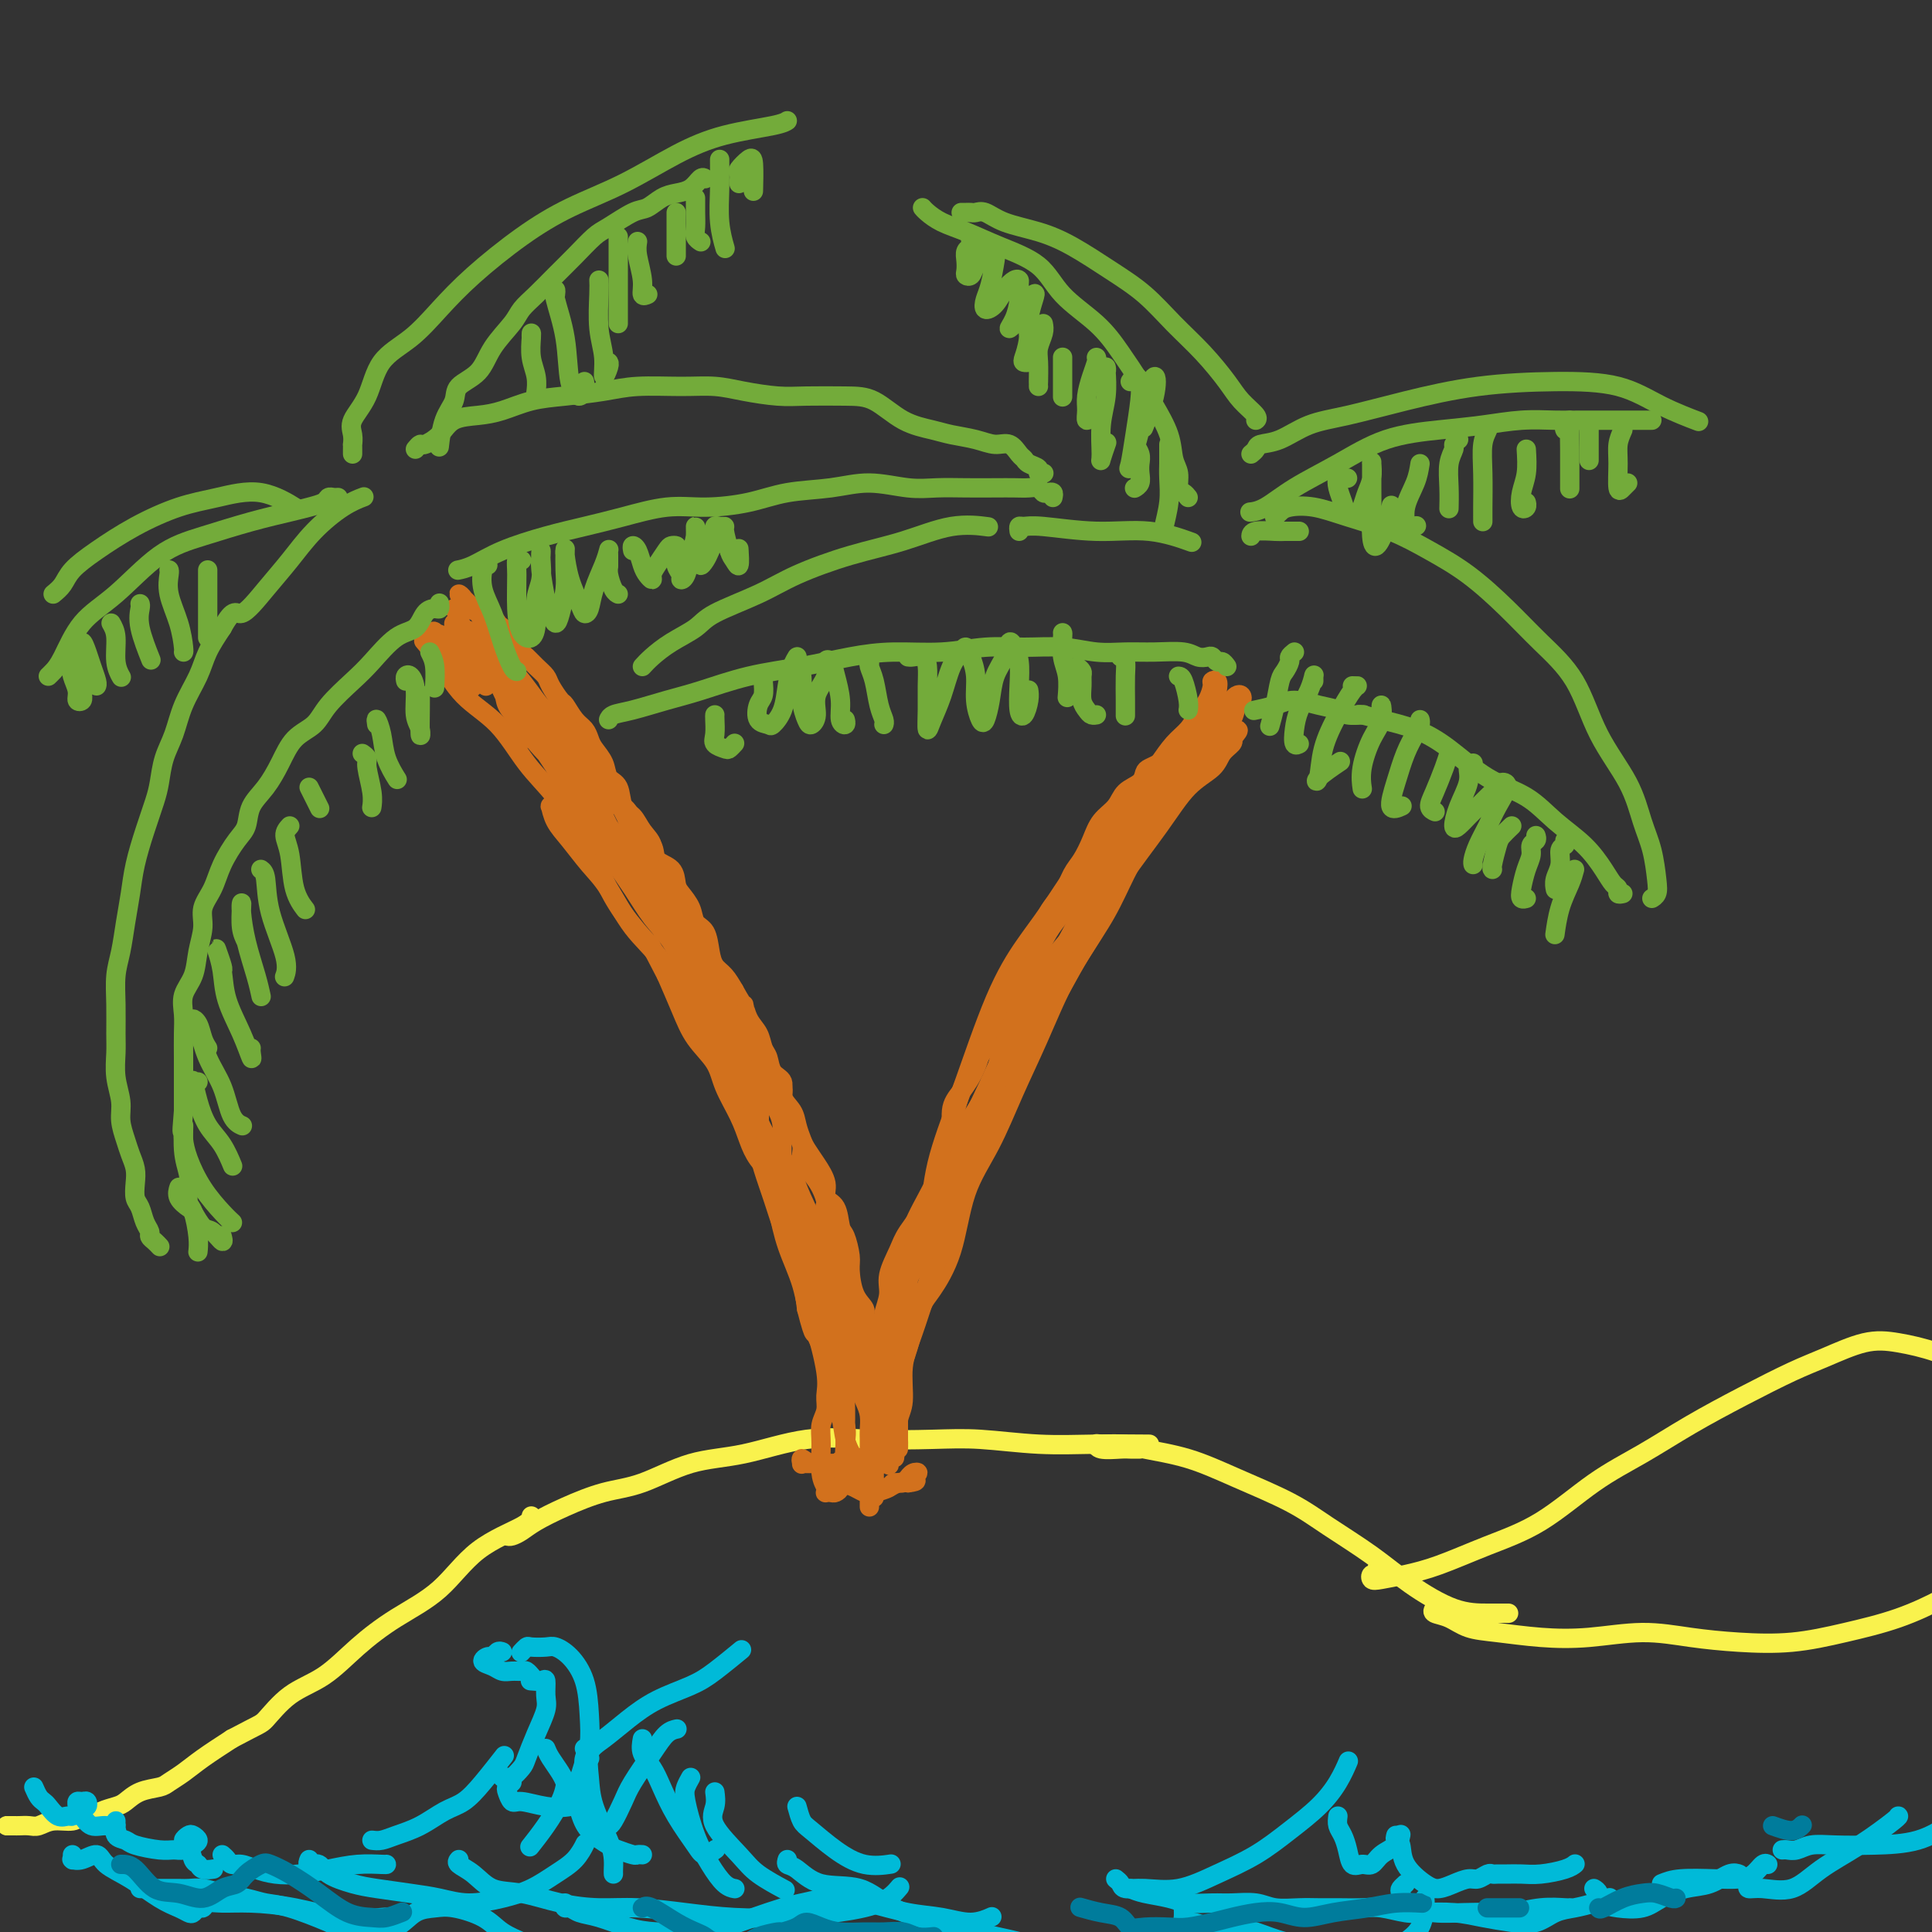 <svg viewBox='0 0 400 400' version='1.1' xmlns='http://www.w3.org/2000/svg' xmlns:xlink='http://www.w3.org/1999/xlink'><rect x="0" y="0" width="400" height="400" fill="#333333" stroke="none"/><g fill='none' stroke='#F9F24D' stroke-width='4' stroke-linecap='round' stroke-linejoin='round'><path d='M2,378c0.145,-0.000 0.291,-0.000 0,0c-0.291,0.000 -1.018,0.000 -1,0c0.018,-0.000 0.781,-0.000 1,0c0.219,0.000 -0.108,0.001 0,0c0.108,-0.001 0.649,-0.004 1,0c0.351,0.004 0.510,0.016 1,0c0.490,-0.016 1.310,-0.061 2,0c0.690,0.061 1.249,0.227 2,0c0.751,-0.227 1.695,-0.848 3,-1c1.305,-0.152 2.972,0.166 4,0c1.028,-0.166 1.415,-0.817 2,-1c0.585,-0.183 1.366,0.102 2,0c0.634,-0.102 1.122,-0.591 2,-1c0.878,-0.409 2.146,-0.739 3,-1c0.854,-0.261 1.295,-0.454 2,-1c0.705,-0.546 1.674,-1.447 3,-2c1.326,-0.553 3.010,-0.759 4,-1c0.990,-0.241 1.286,-0.518 2,-1c0.714,-0.482 1.846,-1.168 3,-2c1.154,-0.832 2.330,-1.809 4,-3c1.670,-1.191 3.835,-2.595 6,-4'/><path d='M48,360c5.859,-3.122 6.005,-2.928 7,-4c0.995,-1.072 2.837,-3.409 5,-5c2.163,-1.591 4.646,-2.434 7,-4c2.354,-1.566 4.578,-3.855 7,-6c2.422,-2.145 5.041,-4.148 8,-6c2.959,-1.852 6.257,-3.554 9,-6c2.743,-2.446 4.931,-5.635 8,-8c3.069,-2.365 7.019,-3.906 9,-5c1.981,-1.094 1.995,-1.741 2,-2c0.005,-0.259 0.003,-0.129 0,0'/><path d='M105,318c0.252,0.071 0.505,0.142 1,0c0.495,-0.142 1.233,-0.497 2,-1c0.767,-0.503 1.562,-1.154 3,-2c1.438,-0.846 3.519,-1.888 6,-3c2.481,-1.112 5.361,-2.295 8,-3c2.639,-0.705 5.035,-0.931 8,-2c2.965,-1.069 6.499,-2.980 10,-4c3.501,-1.020 6.969,-1.150 11,-2c4.031,-0.850 8.625,-2.420 13,-3c4.375,-0.580 8.531,-0.169 13,0c4.469,0.169 9.252,0.098 13,0c3.748,-0.098 6.463,-0.222 10,0c3.537,0.222 7.897,0.792 12,1c4.103,0.208 7.951,0.056 12,0c4.049,-0.056 8.300,-0.016 10,0c1.700,0.016 0.850,0.008 0,0'/><path d='M236,300c-0.732,0.008 -1.463,0.016 -2,0c-0.537,-0.016 -0.878,-0.058 -2,0c-1.122,0.058 -3.025,0.214 -4,0c-0.975,-0.214 -1.023,-0.799 -1,-1c0.023,-0.201 0.118,-0.018 1,0c0.882,0.018 2.551,-0.127 4,0c1.449,0.127 2.676,0.528 5,1c2.324,0.472 5.743,1.016 9,2c3.257,0.984 6.352,2.407 10,4c3.648,1.593 7.849,3.355 11,5c3.151,1.645 5.251,3.173 8,5c2.749,1.827 6.145,3.954 9,6c2.855,2.046 5.168,4.012 8,6c2.832,1.988 6.182,3.997 9,5c2.818,1.003 5.105,1.001 7,1c1.895,-0.001 3.399,-0.000 4,0c0.601,0.000 0.301,0.000 0,0'/><path d='M298,332c-0.355,0.325 -0.710,0.650 -1,1c-0.290,0.350 -0.514,0.724 0,1c0.514,0.276 1.767,0.453 3,1c1.233,0.547 2.447,1.462 4,2c1.553,0.538 3.444,0.697 6,1c2.556,0.303 5.778,0.750 9,1c3.222,0.250 6.444,0.303 10,0c3.556,-0.303 7.447,-0.962 11,-1c3.553,-0.038 6.768,0.546 10,1c3.232,0.454 6.482,0.778 10,1c3.518,0.222 7.304,0.341 11,0c3.696,-0.341 7.303,-1.142 11,-2c3.697,-0.858 7.485,-1.771 11,-3c3.515,-1.229 6.757,-2.773 9,-4c2.243,-1.227 3.489,-2.138 5,-3c1.511,-0.862 3.289,-1.675 4,-2c0.711,-0.325 0.356,-0.163 0,0'/><path d='M285,325c0.105,0.451 0.210,0.903 0,1c-0.210,0.097 -0.735,-0.160 -1,0c-0.265,0.160 -0.270,0.739 0,1c0.270,0.261 0.815,0.205 2,0c1.185,-0.205 3.009,-0.560 5,-1c1.991,-0.440 4.150,-0.965 7,-2c2.850,-1.035 6.393,-2.578 10,-4c3.607,-1.422 7.279,-2.721 11,-5c3.721,-2.279 7.491,-5.538 11,-8c3.509,-2.462 6.756,-4.128 10,-6c3.244,-1.872 6.484,-3.948 10,-6c3.516,-2.052 7.308,-4.078 11,-6c3.692,-1.922 7.282,-3.740 10,-5c2.718,-1.260 4.563,-1.963 7,-3c2.437,-1.037 5.468,-2.407 8,-3c2.532,-0.593 4.567,-0.411 7,0c2.433,0.411 5.265,1.049 8,2c2.735,0.951 5.374,2.216 8,4c2.626,1.784 5.240,4.086 8,6c2.760,1.914 5.666,3.438 7,4c1.334,0.562 1.095,0.160 1,0c-0.095,-0.160 -0.048,-0.080 0,0'/></g>
<g fill='none' stroke='#00BAD8' stroke-width='4' stroke-linecap='round' stroke-linejoin='round'><path d='M7,370c0.327,0.746 0.655,1.492 1,2c0.345,0.508 0.708,0.778 1,1c0.292,0.222 0.512,0.397 1,1c0.488,0.603 1.244,1.636 2,2c0.756,0.364 1.513,0.060 2,0c0.487,-0.060 0.706,0.124 1,0c0.294,-0.124 0.665,-0.555 1,-1c0.335,-0.445 0.636,-0.905 1,-1c0.364,-0.095 0.791,0.173 1,0c0.209,-0.173 0.199,-0.789 0,-1c-0.199,-0.211 -0.587,-0.016 -1,0c-0.413,0.016 -0.852,-0.145 -1,0c-0.148,0.145 -0.006,0.598 0,1c0.006,0.402 -0.124,0.752 0,1c0.124,0.248 0.503,0.392 1,1c0.497,0.608 1.113,1.678 2,2c0.887,0.322 2.047,-0.106 3,0c0.953,0.106 1.701,0.744 2,1c0.299,0.256 0.150,0.128 0,0'/><path d='M24,377c-0.014,0.477 -0.029,0.954 0,1c0.029,0.046 0.101,-0.338 0,0c-0.101,0.338 -0.375,1.397 0,2c0.375,0.603 1.399,0.751 2,1c0.601,0.249 0.780,0.600 2,1c1.220,0.400 3.480,0.851 5,1c1.520,0.149 2.299,-0.002 3,0c0.701,0.002 1.324,0.157 2,0c0.676,-0.157 1.406,-0.627 2,-1c0.594,-0.373 1.052,-0.649 1,-1c-0.052,-0.351 -0.614,-0.777 -1,-1c-0.386,-0.223 -0.598,-0.243 -1,0c-0.402,0.243 -0.996,0.748 -1,1c-0.004,0.252 0.581,0.250 1,1c0.419,0.750 0.673,2.254 1,3c0.327,0.746 0.727,0.736 1,1c0.273,0.264 0.420,0.802 1,1c0.580,0.198 1.594,0.057 2,0c0.406,-0.057 0.203,-0.028 0,0'/><path d='M46,384c0.352,0.303 0.704,0.607 1,1c0.296,0.393 0.534,0.877 1,1c0.466,0.123 1.158,-0.113 2,0c0.842,0.113 1.833,0.577 3,1c1.167,0.423 2.509,0.807 4,1c1.491,0.193 3.132,0.195 5,0c1.868,-0.195 3.965,-0.588 6,-1c2.035,-0.412 4.009,-0.842 6,-1c1.991,-0.158 3.997,-0.042 5,0c1.003,0.042 1.001,0.012 1,0c-0.001,-0.012 -0.000,-0.006 0,0'/><path d='M64,385c-0.199,0.469 -0.398,0.938 0,1c0.398,0.062 1.392,-0.281 2,0c0.608,0.281 0.828,1.188 2,2c1.172,0.812 3.294,1.528 5,2c1.706,0.472 2.997,0.698 5,1c2.003,0.302 4.720,0.678 7,1c2.280,0.322 4.125,0.589 6,1c1.875,0.411 3.780,0.967 6,1c2.220,0.033 4.756,-0.458 7,-1c2.244,-0.542 4.195,-1.137 6,-2c1.805,-0.863 3.463,-1.994 5,-3c1.537,-1.006 2.952,-1.886 4,-3c1.048,-1.114 1.728,-2.461 2,-3c0.272,-0.539 0.136,-0.269 0,0'/><path d='M95,385c-0.253,0.283 -0.507,0.566 0,1c0.507,0.434 1.774,1.020 3,2c1.226,0.980 2.410,2.353 4,3c1.590,0.647 3.587,0.569 6,1c2.413,0.431 5.242,1.373 8,2c2.758,0.627 5.444,0.939 8,1c2.556,0.061 4.980,-0.130 8,0c3.020,0.130 6.635,0.580 10,1c3.365,0.420 6.478,0.809 10,1c3.522,0.191 7.452,0.184 11,0c3.548,-0.184 6.714,-0.544 10,-1c3.286,-0.456 6.692,-1.007 9,-2c2.308,-0.993 3.516,-2.426 4,-3c0.484,-0.574 0.242,-0.287 0,0'/><path d='M163,385c-0.129,0.400 -0.258,0.799 0,1c0.258,0.201 0.902,0.203 2,1c1.098,0.797 2.650,2.388 5,3c2.350,0.612 5.500,0.247 8,1c2.500,0.753 4.352,2.626 7,4c2.648,1.374 6.091,2.248 9,3c2.909,0.752 5.283,1.380 8,2c2.717,0.620 5.776,1.232 9,2c3.224,0.768 6.612,1.690 10,2c3.388,0.310 6.775,0.006 10,0c3.225,-0.006 6.287,0.287 9,0c2.713,-0.287 5.077,-1.154 7,-2c1.923,-0.846 3.407,-1.670 4,-2c0.593,-0.330 0.297,-0.165 0,0'/><path d='M245,395c-0.009,-0.194 -0.019,-0.388 0,0c0.019,0.388 0.065,1.357 0,2c-0.065,0.643 -0.242,0.959 0,1c0.242,0.041 0.901,-0.192 2,0c1.099,0.192 2.636,0.811 4,1c1.364,0.189 2.555,-0.051 4,0c1.445,0.051 3.145,0.393 5,1c1.855,0.607 3.865,1.478 6,2c2.135,0.522 4.397,0.696 7,1c2.603,0.304 5.549,0.737 8,1c2.451,0.263 4.408,0.354 6,0c1.592,-0.354 2.819,-1.153 4,-2c1.181,-0.847 2.317,-1.743 3,-3c0.683,-1.257 0.915,-2.877 1,-4c0.085,-1.123 0.024,-1.749 0,-2c-0.024,-0.251 -0.012,-0.125 0,0'/><path d='M291,390c-0.403,0.364 -0.805,0.728 -1,1c-0.195,0.272 -0.181,0.451 0,1c0.181,0.549 0.529,1.467 1,2c0.471,0.533 1.065,0.680 2,1c0.935,0.320 2.212,0.814 4,1c1.788,0.186 4.087,0.064 6,0c1.913,-0.064 3.441,-0.070 5,0c1.559,0.070 3.150,0.215 5,0c1.850,-0.215 3.960,-0.790 6,-1c2.040,-0.210 4.011,-0.057 5,0c0.989,0.057 0.997,0.016 1,0c0.003,-0.016 0.002,-0.008 0,0'/><path d='M330,391c0.366,0.223 0.732,0.446 1,1c0.268,0.554 0.437,1.437 1,2c0.563,0.563 1.522,0.804 3,1c1.478,0.196 3.477,0.346 5,0c1.523,-0.346 2.569,-1.189 4,-2c1.431,-0.811 3.245,-1.590 5,-2c1.755,-0.410 3.450,-0.450 5,-1c1.550,-0.550 2.956,-1.610 4,-2c1.044,-0.390 1.727,-0.112 2,0c0.273,0.112 0.137,0.056 0,0'/><path d='M361,389c0.474,0.303 0.949,0.606 1,1c0.051,0.394 -0.320,0.880 0,1c0.320,0.120 1.333,-0.126 3,0c1.667,0.126 3.988,0.622 6,0c2.012,-0.622 3.716,-2.363 6,-4c2.284,-1.637 5.148,-3.171 8,-5c2.852,-1.829 5.691,-3.954 7,-5c1.309,-1.046 1.088,-1.013 1,-1c-0.088,0.013 -0.044,0.007 0,0'/><path d='M29,391c0.729,-0.000 1.458,-0.001 2,0c0.542,0.001 0.899,0.003 2,0c1.101,-0.003 2.948,-0.012 4,0c1.052,0.012 1.309,0.045 2,0c0.691,-0.045 1.815,-0.168 3,0c1.185,0.168 2.431,0.629 4,1c1.569,0.371 3.462,0.653 5,1c1.538,0.347 2.720,0.759 4,1c1.280,0.241 2.656,0.312 5,1c2.344,0.688 5.655,1.992 8,3c2.345,1.008 3.723,1.721 5,2c1.277,0.279 2.453,0.126 4,0c1.547,-0.126 3.464,-0.225 5,-1c1.536,-0.775 2.692,-2.227 4,-3c1.308,-0.773 2.768,-0.869 4,-1c1.232,-0.131 2.236,-0.298 4,0c1.764,0.298 4.287,1.059 6,2c1.713,0.941 2.615,2.061 4,3c1.385,0.939 3.253,1.697 4,2c0.747,0.303 0.374,0.152 0,0'/><path d='M15,384c-0.010,0.420 -0.021,0.839 0,1c0.021,0.161 0.072,0.063 0,0c-0.072,-0.063 -0.268,-0.090 0,0c0.268,0.090 1.001,0.296 2,0c0.999,-0.296 2.263,-1.096 3,-1c0.737,0.096 0.947,1.087 2,2c1.053,0.913 2.951,1.748 5,3c2.049,1.252 4.251,2.920 6,4c1.749,1.080 3.046,1.572 4,2c0.954,0.428 1.564,0.790 2,1c0.436,0.210 0.698,0.267 1,0c0.302,-0.267 0.643,-0.857 1,-1c0.357,-0.143 0.731,0.159 1,0c0.269,-0.159 0.434,-0.781 1,-1c0.566,-0.219 1.533,-0.034 3,0c1.467,0.034 3.435,-0.082 6,0c2.565,0.082 5.729,0.362 9,1c3.271,0.638 6.650,1.633 10,2c3.350,0.367 6.671,0.105 8,0c1.329,-0.105 0.664,-0.052 0,0'/><path d='M117,394c-0.074,0.449 -0.149,0.897 0,1c0.149,0.103 0.521,-0.141 1,0c0.479,0.141 1.064,0.665 2,1c0.936,0.335 2.223,0.480 4,1c1.777,0.520 4.045,1.416 6,2c1.955,0.584 3.598,0.857 6,1c2.402,0.143 5.565,0.155 8,0c2.435,-0.155 4.143,-0.476 6,-1c1.857,-0.524 3.865,-1.251 6,-2c2.135,-0.749 4.399,-1.519 6,-2c1.601,-0.481 2.541,-0.672 4,-1c1.459,-0.328 3.438,-0.793 5,-1c1.562,-0.207 2.706,-0.156 4,0c1.294,0.156 2.736,0.416 5,1c2.264,0.584 5.350,1.491 8,2c2.650,0.509 4.865,0.621 7,1c2.135,0.379 4.190,1.025 6,1c1.810,-0.025 3.374,-0.721 4,-1c0.626,-0.279 0.313,-0.139 0,0'/><path d='M234,391c0.789,0.340 1.577,0.680 3,1c1.423,0.320 3.479,0.621 5,1c1.521,0.379 2.506,0.837 4,1c1.494,0.163 3.498,0.029 5,0c1.502,-0.029 2.502,0.045 4,0c1.498,-0.045 3.494,-0.208 5,0c1.506,0.208 2.521,0.788 4,1c1.479,0.212 3.423,0.056 5,0c1.577,-0.056 2.789,-0.011 4,0c1.211,0.011 2.422,-0.011 4,0c1.578,0.011 3.523,0.055 5,0c1.477,-0.055 2.487,-0.208 4,0c1.513,0.208 3.530,0.777 5,1c1.470,0.223 2.392,0.100 4,0c1.608,-0.100 3.903,-0.177 6,0c2.097,0.177 3.996,0.608 6,1c2.004,0.392 4.115,0.743 6,1c1.885,0.257 3.546,0.419 5,0c1.454,-0.419 2.702,-1.419 4,-2c1.298,-0.581 2.647,-0.743 4,-1c1.353,-0.257 2.710,-0.608 4,-1c1.290,-0.392 2.511,-0.826 3,-1c0.489,-0.174 0.244,-0.087 0,0'/><path d='M344,390c1.029,-0.419 2.058,-0.838 4,-1c1.942,-0.162 4.797,-0.068 7,0c2.203,0.068 3.753,0.109 5,0c1.247,-0.109 2.190,-0.370 3,-1c0.810,-0.630 1.487,-1.631 2,-2c0.513,-0.369 0.861,-0.105 1,0c0.139,0.105 0.070,0.053 0,0'/><path d='M369,383c0.260,-0.030 0.519,-0.060 1,0c0.481,0.060 1.183,0.211 2,0c0.817,-0.211 1.750,-0.785 3,-1c1.250,-0.215 2.818,-0.072 5,0c2.182,0.072 4.977,0.072 8,0c3.023,-0.072 6.274,-0.215 9,-1c2.726,-0.785 4.926,-2.211 6,-3c1.074,-0.789 1.021,-0.940 1,-1c-0.021,-0.060 -0.011,-0.030 0,0'/></g>
<g fill='none' stroke='#007C9C' stroke-width='4' stroke-linecap='round' stroke-linejoin='round'><path d='M25,386c0.933,-0.012 1.866,-0.024 3,1c1.134,1.024 2.468,3.085 4,4c1.532,0.915 3.263,0.684 5,1c1.737,0.316 3.481,1.177 5,1c1.519,-0.177 2.815,-1.394 4,-2c1.185,-0.606 2.261,-0.603 3,-1c0.739,-0.397 1.140,-1.195 2,-2c0.860,-0.805 2.178,-1.617 3,-2c0.822,-0.383 1.147,-0.338 2,0c0.853,0.338 2.233,0.967 4,2c1.767,1.033 3.921,2.469 6,4c2.079,1.531 4.085,3.156 6,4c1.915,0.844 3.740,0.907 5,1c1.260,0.093 1.955,0.217 3,0c1.045,-0.217 2.442,-0.776 3,-1c0.558,-0.224 0.279,-0.112 0,0'/><path d='M133,395c0.387,-0.285 0.773,-0.570 2,0c1.227,0.570 3.294,1.995 5,3c1.706,1.005 3.052,1.591 4,2c0.948,0.409 1.497,0.643 2,1c0.503,0.357 0.958,0.838 2,1c1.042,0.162 2.669,0.006 4,0c1.331,-0.006 2.367,0.140 3,0c0.633,-0.140 0.865,-0.564 2,-1c1.135,-0.436 3.174,-0.885 4,-1c0.826,-0.115 0.439,0.102 1,0c0.561,-0.102 2.071,-0.525 3,-1c0.929,-0.475 1.276,-1.003 2,-1c0.724,0.003 1.825,0.536 3,1c1.175,0.464 2.425,0.860 4,1c1.575,0.140 3.477,0.023 5,0c1.523,-0.023 2.668,0.046 4,0c1.332,-0.046 2.852,-0.208 4,0c1.148,0.208 1.924,0.787 3,1c1.076,0.213 2.450,0.061 3,0c0.550,-0.061 0.275,-0.030 0,0'/><path d='M224,395c-0.344,-0.099 -0.688,-0.198 0,0c0.688,0.198 2.407,0.694 4,1c1.593,0.306 3.061,0.423 4,1c0.939,0.577 1.350,1.616 2,2c0.650,0.384 1.541,0.114 3,0c1.459,-0.114 3.488,-0.073 5,0c1.512,0.073 2.507,0.176 4,0c1.493,-0.176 3.482,-0.631 5,-1c1.518,-0.369 2.563,-0.652 4,-1c1.437,-0.348 3.264,-0.761 5,-1c1.736,-0.239 3.379,-0.302 5,0c1.621,0.302 3.220,0.971 5,1c1.780,0.029 3.742,-0.581 6,-1c2.258,-0.419 4.811,-0.649 7,-1c2.189,-0.351 4.012,-0.825 6,-1c1.988,-0.175 4.139,-0.050 5,0c0.861,0.050 0.430,0.025 0,0'/><path d='M308,395c-0.133,0.000 -0.267,0.000 1,0c1.267,0.000 3.933,0.000 5,0c1.067,0.000 0.533,0.000 0,0'/><path d='M331,395c0.073,0.198 0.145,0.397 1,0c0.855,-0.397 2.492,-1.388 4,-2c1.508,-0.612 2.888,-0.843 4,-1c1.112,-0.157 1.958,-0.238 3,0c1.042,0.238 2.281,0.795 3,1c0.719,0.205 0.920,0.059 1,0c0.080,-0.059 0.040,-0.029 0,0'/><path d='M367,378c1.467,0.533 2.933,1.067 4,1c1.067,-0.067 1.733,-0.733 2,-1c0.267,-0.267 0.133,-0.133 0,0'/></g>
<g fill='none' stroke='#00BAD8' stroke-width='4' stroke-linecap='round' stroke-linejoin='round'><path d='M77,381c0.624,0.074 1.247,0.148 2,0c0.753,-0.148 1.635,-0.519 3,-1c1.365,-0.481 3.214,-1.072 5,-2c1.786,-0.928 3.509,-2.193 5,-3c1.491,-0.807 2.750,-1.154 4,-2c1.250,-0.846 2.490,-2.189 4,-4c1.510,-1.811 3.288,-4.089 4,-5c0.712,-0.911 0.356,-0.456 0,0'/><path d='M104,368c0.365,-0.053 0.730,-0.105 1,0c0.270,0.105 0.444,0.369 1,0c0.556,-0.369 1.494,-1.371 2,-2c0.506,-0.629 0.581,-0.884 1,-2c0.419,-1.116 1.182,-3.094 2,-5c0.818,-1.906 1.690,-3.740 2,-5c0.310,-1.260 0.058,-1.945 0,-3c-0.058,-1.055 0.077,-2.479 0,-3c-0.077,-0.521 -0.367,-0.140 -1,0c-0.633,0.140 -1.609,0.040 -2,0c-0.391,-0.040 -0.195,-0.020 0,0'/><path d='M104,342c-0.328,-0.120 -0.656,-0.240 -1,0c-0.344,0.240 -0.703,0.839 -1,1c-0.297,0.161 -0.533,-0.114 -1,0c-0.467,0.114 -1.166,0.619 -1,1c0.166,0.381 1.196,0.637 2,1c0.804,0.363 1.382,0.833 2,1c0.618,0.167 1.276,0.031 2,0c0.724,-0.031 1.514,0.043 2,0c0.486,-0.043 0.669,-0.204 1,0c0.331,0.204 0.809,0.773 1,1c0.191,0.227 0.096,0.114 0,0'/><path d='M108,342c-0.104,0.113 -0.209,0.225 0,0c0.209,-0.225 0.730,-0.788 1,-1c0.270,-0.212 0.289,-0.072 1,0c0.711,0.072 2.113,0.075 3,0c0.887,-0.075 1.258,-0.228 2,0c0.742,0.228 1.855,0.837 3,2c1.145,1.163 2.321,2.879 3,5c0.679,2.121 0.862,4.646 1,7c0.138,2.354 0.233,4.538 0,6c-0.233,1.462 -0.793,2.201 -1,3c-0.207,0.799 -0.059,1.657 0,2c0.059,0.343 0.030,0.172 0,0'/><path d='M121,362c0.421,-0.082 0.842,-0.164 1,0c0.158,0.164 0.054,0.575 0,1c-0.054,0.425 -0.057,0.864 0,1c0.057,0.136 0.176,-0.033 0,0c-0.176,0.033 -0.646,0.266 -1,1c-0.354,0.734 -0.593,1.969 -1,3c-0.407,1.031 -0.984,1.859 -1,3c-0.016,1.141 0.528,2.597 1,4c0.472,1.403 0.872,2.754 2,4c1.128,1.246 2.986,2.386 4,3c1.014,0.614 1.186,0.700 2,1c0.814,0.300 2.270,0.812 3,1c0.730,0.188 0.735,0.051 1,0c0.265,-0.051 0.790,-0.014 1,0c0.210,0.014 0.105,0.007 0,0'/><path d='M106,369c-0.400,0.372 -0.801,0.744 -1,1c-0.199,0.256 -0.198,0.395 0,1c0.198,0.605 0.593,1.675 1,2c0.407,0.325 0.827,-0.095 2,0c1.173,0.095 3.098,0.706 5,1c1.902,0.294 3.781,0.271 5,0c1.219,-0.271 1.777,-0.792 2,-1c0.223,-0.208 0.112,-0.104 0,0'/><path d='M113,362c0.226,0.562 0.451,1.125 1,2c0.549,0.875 1.421,2.064 2,3c0.579,0.936 0.866,1.621 1,2c0.134,0.379 0.116,0.452 0,1c-0.116,0.548 -0.330,1.569 -1,3c-0.670,1.431 -1.796,3.270 -3,5c-1.204,1.730 -2.487,3.351 -3,4c-0.513,0.649 -0.257,0.324 0,0'/><path d='M127,388c-0.008,-0.271 -0.016,-0.542 0,-1c0.016,-0.458 0.055,-1.102 0,-2c-0.055,-0.898 -0.203,-2.049 -1,-4c-0.797,-1.951 -2.241,-4.703 -3,-7c-0.759,-2.297 -0.832,-4.141 -1,-6c-0.168,-1.859 -0.433,-3.733 0,-5c0.433,-1.267 1.562,-1.926 3,-3c1.438,-1.074 3.185,-2.562 5,-4c1.815,-1.438 3.699,-2.827 6,-4c2.301,-1.173 5.019,-2.129 7,-3c1.981,-0.871 3.226,-1.658 5,-3c1.774,-1.342 4.078,-3.241 5,-4c0.922,-0.759 0.461,-0.380 0,0'/><path d='M126,378c0.230,-0.050 0.459,-0.101 1,-1c0.541,-0.899 1.392,-2.647 2,-4c0.608,-1.353 0.972,-2.310 2,-4c1.028,-1.690 2.719,-4.113 4,-6c1.281,-1.887 2.153,-3.239 3,-4c0.847,-0.761 1.671,-0.932 2,-1c0.329,-0.068 0.165,-0.034 0,0'/><path d='M133,360c-0.182,1.013 -0.365,2.025 0,3c0.365,0.975 1.276,1.912 2,3c0.724,1.088 1.259,2.326 2,4c0.741,1.674 1.687,3.783 3,6c1.313,2.217 2.991,4.543 4,6c1.009,1.457 1.349,2.046 2,2c0.651,-0.046 1.615,-0.727 2,-1c0.385,-0.273 0.193,-0.136 0,0'/><path d='M143,368c-0.381,0.677 -0.762,1.355 -1,2c-0.238,0.645 -0.333,1.259 0,3c0.333,1.741 1.095,4.610 2,7c0.905,2.390 1.954,4.300 3,6c1.046,1.700 2.089,3.188 3,4c0.911,0.812 1.689,0.946 2,1c0.311,0.054 0.156,0.027 0,0'/><path d='M148,371c0.130,0.971 0.260,1.942 0,3c-0.260,1.058 -0.909,2.203 0,4c0.909,1.797 3.378,4.244 5,6c1.622,1.756 2.398,2.819 4,4c1.602,1.181 4.029,2.480 5,3c0.971,0.520 0.485,0.260 0,0'/><path d='M165,374c0.310,1.138 0.620,2.277 1,3c0.380,0.723 0.831,1.031 2,2c1.169,0.969 3.056,2.600 5,4c1.944,1.400 3.947,2.569 6,3c2.053,0.431 4.158,0.123 5,0c0.842,-0.123 0.421,-0.062 0,0'/><path d='M231,389c0.388,0.305 0.775,0.609 1,1c0.225,0.391 0.287,0.868 1,1c0.713,0.132 2.075,-0.081 4,0c1.925,0.081 4.412,0.455 7,0c2.588,-0.455 5.277,-1.741 8,-3c2.723,-1.259 5.479,-2.492 8,-4c2.521,-1.508 4.805,-3.291 7,-5c2.195,-1.709 4.300,-3.345 6,-5c1.700,-1.655 2.996,-3.330 4,-5c1.004,-1.670 1.715,-3.334 2,-4c0.285,-0.666 0.142,-0.333 0,0'/><path d='M277,376c-0.088,0.685 -0.175,1.370 0,2c0.175,0.630 0.614,1.204 1,2c0.386,0.796 0.721,1.815 1,3c0.279,1.185 0.502,2.536 1,3c0.498,0.464 1.272,0.040 2,0c0.728,-0.040 1.411,0.304 2,0c0.589,-0.304 1.086,-1.257 2,-2c0.914,-0.743 2.246,-1.277 3,-2c0.754,-0.723 0.930,-1.635 1,-2c0.070,-0.365 0.035,-0.182 0,0'/><path d='M289,380c-0.110,0.401 -0.220,0.802 0,1c0.220,0.198 0.772,0.194 1,1c0.228,0.806 0.134,2.422 1,4c0.866,1.578 2.693,3.117 4,4c1.307,0.883 2.094,1.108 3,1c0.906,-0.108 1.931,-0.551 3,-1c1.069,-0.449 2.184,-0.905 3,-1c0.816,-0.095 1.334,0.171 2,0c0.666,-0.171 1.479,-0.778 2,-1c0.521,-0.222 0.749,-0.059 1,0c0.251,0.059 0.525,0.013 1,0c0.475,-0.013 1.150,0.007 2,0c0.850,-0.007 1.874,-0.041 3,0c1.126,0.041 2.353,0.155 4,0c1.647,-0.155 3.713,-0.580 5,-1c1.287,-0.420 1.796,-0.834 2,-1c0.204,-0.166 0.102,-0.083 0,0'/></g>
<g fill='none' stroke='#D2711D' stroke-width='4' stroke-linecap='round' stroke-linejoin='round'><path d='M178,308c-0.425,-0.448 -0.850,-0.897 -1,-1c-0.150,-0.103 -0.025,0.139 0,0c0.025,-0.139 -0.050,-0.659 0,-1c0.050,-0.341 0.224,-0.503 0,-1c-0.224,-0.497 -0.848,-1.330 -1,-2c-0.152,-0.670 0.166,-1.179 0,-2c-0.166,-0.821 -0.818,-1.956 -1,-3c-0.182,-1.044 0.105,-1.997 0,-3c-0.105,-1.003 -0.600,-2.055 -1,-3c-0.400,-0.945 -0.703,-1.782 -1,-3c-0.297,-1.218 -0.589,-2.817 -1,-4c-0.411,-1.183 -0.941,-1.951 -1,-3c-0.059,-1.049 0.354,-2.380 0,-4c-0.354,-1.620 -1.474,-3.528 -2,-5c-0.526,-1.472 -0.459,-2.508 -1,-4c-0.541,-1.492 -1.689,-3.441 -2,-5c-0.311,-1.559 0.217,-2.727 0,-4c-0.217,-1.273 -1.178,-2.651 -2,-4c-0.822,-1.349 -1.505,-2.670 -2,-4c-0.495,-1.330 -0.803,-2.668 -1,-4c-0.197,-1.332 -0.284,-2.659 -1,-4c-0.716,-1.341 -2.063,-2.696 -3,-4c-0.937,-1.304 -1.465,-2.556 -2,-4c-0.535,-1.444 -1.077,-3.080 -2,-5c-0.923,-1.920 -2.228,-4.125 -3,-6c-0.772,-1.875 -1.011,-3.420 -2,-5c-0.989,-1.580 -2.728,-3.195 -4,-5c-1.272,-1.805 -2.078,-3.802 -3,-6c-0.922,-2.198 -1.961,-4.599 -3,-7'/><path d='M138,202c-4.059,-7.807 -3.207,-6.323 -4,-7c-0.793,-0.677 -3.232,-3.514 -5,-6c-1.768,-2.486 -2.865,-4.621 -4,-7c-1.135,-2.379 -2.308,-5.000 -4,-8c-1.692,-3.000 -3.901,-6.378 -6,-9c-2.099,-2.622 -4.086,-4.490 -6,-7c-1.914,-2.510 -3.753,-5.664 -6,-8c-2.247,-2.336 -4.901,-3.853 -7,-6c-2.099,-2.147 -3.642,-4.924 -5,-7c-1.358,-2.076 -2.531,-3.450 -3,-4c-0.469,-0.550 -0.235,-0.275 0,0'/><path d='M94,126c0.440,0.365 0.880,0.730 1,1c0.120,0.270 -0.081,0.445 0,1c0.081,0.555 0.444,1.488 1,2c0.556,0.512 1.304,0.601 2,1c0.696,0.399 1.342,1.108 2,2c0.658,0.892 1.330,1.966 2,3c0.670,1.034 1.337,2.027 2,3c0.663,0.973 1.321,1.926 2,3c0.679,1.074 1.378,2.269 2,3c0.622,0.731 1.166,0.996 2,2c0.834,1.004 1.958,2.746 3,4c1.042,1.254 2.004,2.021 3,3c0.996,0.979 2.028,2.169 3,3c0.972,0.831 1.886,1.305 3,2c1.114,0.695 2.429,1.613 3,3c0.571,1.387 0.399,3.242 1,4c0.601,0.758 1.976,0.420 3,1c1.024,0.580 1.696,2.080 2,3c0.304,0.920 0.239,1.262 1,2c0.761,0.738 2.350,1.874 3,3c0.650,1.126 0.363,2.244 1,3c0.637,0.756 2.197,1.151 3,2c0.803,0.849 0.849,2.151 1,3c0.151,0.849 0.408,1.245 1,2c0.592,0.755 1.520,1.869 2,3c0.480,1.131 0.513,2.280 1,3c0.487,0.720 1.429,1.011 2,2c0.571,0.989 0.772,2.678 1,4c0.228,1.322 0.485,2.279 1,3c0.515,0.721 1.290,1.206 2,2c0.710,0.794 1.355,1.897 2,3'/><path d='M152,205c2.433,4.402 2.014,2.908 2,3c-0.014,0.092 0.376,1.772 1,3c0.624,1.228 1.482,2.005 2,3c0.518,0.995 0.697,2.209 1,3c0.303,0.791 0.729,1.159 1,2c0.271,0.841 0.387,2.153 1,3c0.613,0.847 1.722,1.228 2,2c0.278,0.772 -0.277,1.935 0,3c0.277,1.065 1.386,2.030 2,3c0.614,0.970 0.733,1.943 1,3c0.267,1.057 0.683,2.199 1,3c0.317,0.801 0.537,1.262 1,2c0.463,0.738 1.171,1.753 2,3c0.829,1.247 1.780,2.727 2,4c0.220,1.273 -0.291,2.340 0,3c0.291,0.660 1.384,0.912 2,2c0.616,1.088 0.755,3.012 1,4c0.245,0.988 0.595,1.041 1,2c0.405,0.959 0.864,2.823 1,4c0.136,1.177 -0.051,1.668 0,3c0.051,1.332 0.339,3.504 1,5c0.661,1.496 1.694,2.315 2,3c0.306,0.685 -0.114,1.237 0,2c0.114,0.763 0.761,1.738 1,3c0.239,1.262 0.068,2.812 0,4c-0.068,1.188 -0.033,2.013 0,3c0.033,0.987 0.064,2.138 0,3c-0.064,0.862 -0.223,1.437 0,2c0.223,0.563 0.829,1.113 1,2c0.171,0.887 -0.094,2.111 0,3c0.094,0.889 0.547,1.445 1,2'/><path d='M182,295c1.393,7.143 0.377,2.502 0,1c-0.377,-1.502 -0.115,0.135 0,1c0.115,0.865 0.083,0.957 0,1c-0.083,0.043 -0.219,0.036 0,0c0.219,-0.036 0.792,-0.102 1,0c0.208,0.102 0.052,0.371 0,0c-0.052,-0.371 0.001,-1.384 0,-2c-0.001,-0.616 -0.057,-0.836 0,-1c0.057,-0.164 0.227,-0.271 0,-1c-0.227,-0.729 -0.849,-2.082 -1,-3c-0.151,-0.918 0.171,-1.403 0,-2c-0.171,-0.597 -0.833,-1.305 -1,-2c-0.167,-0.695 0.162,-1.378 0,-2c-0.162,-0.622 -0.813,-1.183 -1,-2c-0.187,-0.817 0.090,-1.891 0,-3c-0.090,-1.109 -0.549,-2.255 -1,-3c-0.451,-0.745 -0.895,-1.091 -1,-2c-0.105,-0.909 0.129,-2.382 0,-3c-0.129,-0.618 -0.622,-0.382 -1,-1c-0.378,-0.618 -0.640,-2.091 -1,-3c-0.360,-0.909 -0.818,-1.254 -1,-2c-0.182,-0.746 -0.087,-1.893 0,-3c0.087,-1.107 0.168,-2.173 0,-3c-0.168,-0.827 -0.584,-1.413 -1,-2'/><path d='M174,258c-1.340,-6.647 -0.690,-3.264 -1,-3c-0.310,0.264 -1.580,-2.590 -2,-4c-0.420,-1.410 0.008,-1.377 0,-2c-0.008,-0.623 -0.454,-1.902 -1,-3c-0.546,-1.098 -1.193,-2.013 -2,-3c-0.807,-0.987 -1.776,-2.045 -2,-3c-0.224,-0.955 0.296,-1.808 0,-3c-0.296,-1.192 -1.406,-2.724 -2,-4c-0.594,-1.276 -0.670,-2.295 -1,-3c-0.330,-0.705 -0.914,-1.096 -1,-2c-0.086,-0.904 0.327,-2.321 0,-3c-0.327,-0.679 -1.393,-0.619 -2,-1c-0.607,-0.381 -0.754,-1.201 -1,-2c-0.246,-0.799 -0.590,-1.575 -1,-2c-0.410,-0.425 -0.884,-0.499 -1,-1c-0.116,-0.501 0.128,-1.430 0,-2c-0.128,-0.570 -0.627,-0.783 -1,-1c-0.373,-0.217 -0.621,-0.438 -1,-1c-0.379,-0.562 -0.889,-1.464 -1,-2c-0.111,-0.536 0.178,-0.707 0,-1c-0.178,-0.293 -0.821,-0.709 -1,-1c-0.179,-0.291 0.107,-0.458 0,-1c-0.107,-0.542 -0.607,-1.459 -1,-2c-0.393,-0.541 -0.679,-0.707 -1,-1c-0.321,-0.293 -0.677,-0.712 -1,-1c-0.323,-0.288 -0.611,-0.443 -1,-1c-0.389,-0.557 -0.878,-1.514 -1,-2c-0.122,-0.486 0.122,-0.501 0,-1c-0.122,-0.499 -0.610,-1.480 -1,-2c-0.390,-0.520 -0.683,-0.577 -1,-1c-0.317,-0.423 -0.659,-1.211 -1,-2'/><path d='M145,197c-2.890,-4.447 -1.614,-1.563 -1,-1c0.614,0.563 0.567,-1.195 0,-2c-0.567,-0.805 -1.654,-0.657 -2,-1c-0.346,-0.343 0.048,-1.176 0,-2c-0.048,-0.824 -0.538,-1.638 -1,-2c-0.462,-0.362 -0.896,-0.271 -1,-1c-0.104,-0.729 0.122,-2.277 0,-3c-0.122,-0.723 -0.591,-0.619 -1,-1c-0.409,-0.381 -0.757,-1.245 -1,-2c-0.243,-0.755 -0.382,-1.400 -1,-2c-0.618,-0.600 -1.714,-1.156 -2,-2c-0.286,-0.844 0.237,-1.977 0,-3c-0.237,-1.023 -1.233,-1.936 -2,-3c-0.767,-1.064 -1.304,-2.280 -2,-3c-0.696,-0.720 -1.552,-0.945 -2,-2c-0.448,-1.055 -0.487,-2.940 -1,-4c-0.513,-1.060 -1.499,-1.296 -2,-2c-0.501,-0.704 -0.518,-1.878 -1,-3c-0.482,-1.122 -1.428,-2.192 -2,-3c-0.572,-0.808 -0.768,-1.352 -1,-2c-0.232,-0.648 -0.500,-1.399 -1,-2c-0.500,-0.601 -1.232,-1.053 -2,-2c-0.768,-0.947 -1.570,-2.389 -2,-3c-0.430,-0.611 -0.486,-0.391 -1,-1c-0.514,-0.609 -1.486,-2.046 -2,-3c-0.514,-0.954 -0.571,-1.424 -1,-2c-0.429,-0.576 -1.231,-1.256 -2,-2c-0.769,-0.744 -1.505,-1.550 -2,-2c-0.495,-0.450 -0.749,-0.544 -1,-1c-0.251,-0.456 -0.500,-1.273 -1,-2c-0.500,-0.727 -1.250,-1.363 -2,-2'/><path d='M105,131c-2.671,-3.006 -1.349,-0.521 -1,0c0.349,0.521 -0.274,-0.921 -1,-2c-0.726,-1.079 -1.556,-1.794 -2,-2c-0.444,-0.206 -0.502,0.098 -1,0c-0.498,-0.098 -1.437,-0.599 -2,-1c-0.563,-0.401 -0.751,-0.703 -1,-1c-0.249,-0.297 -0.558,-0.590 -1,-1c-0.442,-0.410 -1.017,-0.936 -1,-1c0.017,-0.064 0.625,0.334 1,1c0.375,0.666 0.515,1.602 1,2c0.485,0.398 1.313,0.260 2,1c0.687,0.740 1.233,2.358 2,4c0.767,1.642 1.756,3.308 3,5c1.244,1.692 2.742,3.411 4,5c1.258,1.589 2.276,3.047 3,4c0.724,0.953 1.152,1.400 2,2c0.848,0.600 2.114,1.353 3,2c0.886,0.647 1.392,1.187 2,2c0.608,0.813 1.317,1.900 2,3c0.683,1.100 1.339,2.213 2,3c0.661,0.787 1.328,1.250 2,2c0.672,0.750 1.349,1.789 2,3c0.651,1.211 1.277,2.595 2,4c0.723,1.405 1.545,2.829 2,4c0.455,1.171 0.545,2.087 1,3c0.455,0.913 1.276,1.823 2,3c0.724,1.177 1.350,2.622 2,4c0.650,1.378 1.325,2.689 2,4'/><path d='M137,184c2.660,4.608 2.809,3.629 3,4c0.191,0.371 0.422,2.093 1,3c0.578,0.907 1.502,0.998 2,2c0.498,1.002 0.571,2.915 1,4c0.429,1.085 1.213,1.343 2,2c0.787,0.657 1.575,1.715 2,3c0.425,1.285 0.485,2.797 1,4c0.515,1.203 1.485,2.097 2,3c0.515,0.903 0.575,1.817 1,3c0.425,1.183 1.217,2.637 2,4c0.783,1.363 1.559,2.634 2,4c0.441,1.366 0.547,2.825 1,4c0.453,1.175 1.251,2.064 2,3c0.749,0.936 1.447,1.919 2,3c0.553,1.081 0.959,2.262 1,4c0.041,1.738 -0.285,4.035 0,6c0.285,1.965 1.179,3.598 2,5c0.821,1.402 1.568,2.574 2,4c0.432,1.426 0.550,3.107 1,4c0.450,0.893 1.234,0.998 2,2c0.766,1.002 1.516,2.902 2,4c0.484,1.098 0.704,1.395 1,2c0.296,0.605 0.668,1.518 1,2c0.332,0.482 0.624,0.533 1,1c0.376,0.467 0.837,1.352 1,2c0.163,0.648 0.029,1.061 0,2c-0.029,0.939 0.047,2.403 0,3c-0.047,0.597 -0.219,0.325 0,1c0.219,0.675 0.828,2.297 1,3c0.172,0.703 -0.094,0.487 0,1c0.094,0.513 0.547,1.757 1,3'/><path d='M177,279c2.411,7.890 0.440,3.114 0,2c-0.440,-1.114 0.653,1.435 1,3c0.347,1.565 -0.051,2.147 0,3c0.051,0.853 0.549,1.976 1,3c0.451,1.024 0.853,1.950 1,3c0.147,1.050 0.039,2.224 0,3c-0.039,0.776 -0.011,1.152 0,2c0.011,0.848 0.003,2.166 0,3c-0.003,0.834 -0.001,1.185 0,2c0.001,0.815 0.000,2.096 0,3c-0.000,0.904 0.000,1.431 0,2c-0.000,0.569 -0.000,1.179 0,2c0.000,0.821 0.001,1.853 0,2c-0.001,0.147 -0.005,-0.590 0,-1c0.005,-0.410 0.017,-0.495 0,-1c-0.017,-0.505 -0.063,-1.432 0,-2c0.063,-0.568 0.234,-0.776 0,-1c-0.234,-0.224 -0.874,-0.463 -1,-1c-0.126,-0.537 0.260,-1.374 0,-2c-0.260,-0.626 -1.167,-1.043 -2,-2c-0.833,-0.957 -1.592,-2.455 -2,-4c-0.408,-1.545 -0.464,-3.138 -1,-5c-0.536,-1.862 -1.551,-3.993 -2,-6c-0.449,-2.007 -0.333,-3.889 -1,-6c-0.667,-2.111 -2.117,-4.453 -3,-7c-0.883,-2.547 -1.199,-5.301 -2,-8c-0.801,-2.699 -2.086,-5.343 -3,-8c-0.914,-2.657 -1.457,-5.329 -2,-8'/><path d='M161,250c-3.489,-10.953 -2.712,-8.337 -3,-9c-0.288,-0.663 -1.643,-4.605 -3,-8c-1.357,-3.395 -2.718,-6.242 -4,-9c-1.282,-2.758 -2.485,-5.427 -4,-8c-1.515,-2.573 -3.342,-5.050 -5,-8c-1.658,-2.950 -3.146,-6.371 -5,-9c-1.854,-2.629 -4.072,-4.464 -6,-7c-1.928,-2.536 -3.564,-5.773 -5,-8c-1.436,-2.227 -2.672,-3.443 -4,-5c-1.328,-1.557 -2.746,-3.456 -4,-5c-1.254,-1.544 -2.342,-2.735 -3,-4c-0.658,-1.265 -0.886,-2.605 -1,-3c-0.114,-0.395 -0.114,0.153 0,0c0.114,-0.153 0.343,-1.008 1,-1c0.657,0.008 1.741,0.880 3,2c1.259,1.120 2.692,2.488 4,4c1.308,1.512 2.492,3.167 4,5c1.508,1.833 3.341,3.843 5,6c1.659,2.157 3.142,4.462 5,7c1.858,2.538 4.089,5.309 6,8c1.911,2.691 3.503,5.303 5,8c1.497,2.697 2.901,5.479 4,8c1.099,2.521 1.894,4.780 3,7c1.106,2.220 2.523,4.400 3,7c0.477,2.600 0.014,5.621 0,8c-0.014,2.379 0.420,4.116 1,6c0.580,1.884 1.307,3.917 2,6c0.693,2.083 1.351,4.218 2,6c0.649,1.782 1.290,3.210 2,5c0.710,1.790 1.489,3.940 2,6c0.511,2.060 0.756,4.030 1,6'/><path d='M167,271c1.877,7.370 1.571,4.295 2,5c0.429,0.705 1.593,5.190 2,8c0.407,2.810 0.055,3.946 0,5c-0.055,1.054 0.185,2.026 0,3c-0.185,0.974 -0.795,1.949 -1,3c-0.205,1.051 -0.003,2.176 0,4c0.003,1.824 -0.192,4.345 0,6c0.192,1.655 0.772,2.444 1,3c0.228,0.556 0.104,0.878 0,1c-0.104,0.122 -0.186,0.043 0,0c0.186,-0.043 0.642,-0.050 1,0c0.358,0.050 0.617,0.157 1,0c0.383,-0.157 0.889,-0.578 1,-1c0.111,-0.422 -0.175,-0.846 0,-1c0.175,-0.154 0.810,-0.037 1,0c0.190,0.037 -0.066,-0.004 0,0c0.066,0.004 0.456,0.053 1,0c0.544,-0.053 1.244,-0.209 2,0c0.756,0.209 1.567,0.784 2,1c0.433,0.216 0.486,0.072 1,0c0.514,-0.072 1.488,-0.071 2,0c0.512,0.071 0.561,0.211 1,0c0.439,-0.211 1.268,-0.775 2,-1c0.732,-0.225 1.366,-0.113 2,0'/><path d='M188,307c2.784,-0.325 1.244,-0.638 1,-1c-0.244,-0.362 0.808,-0.772 1,-1c0.192,-0.228 -0.478,-0.272 -1,0c-0.522,0.272 -0.898,0.860 -1,1c-0.102,0.140 0.068,-0.169 0,0c-0.068,0.169 -0.374,0.817 -1,1c-0.626,0.183 -1.571,-0.098 -2,0c-0.429,0.098 -0.341,0.574 -1,1c-0.659,0.426 -2.063,0.802 -3,1c-0.937,0.198 -1.405,0.217 -2,0c-0.595,-0.217 -1.318,-0.670 -2,-1c-0.682,-0.330 -1.325,-0.538 -2,-1c-0.675,-0.462 -1.382,-1.178 -2,-2c-0.618,-0.822 -1.147,-1.751 -2,-2c-0.853,-0.249 -2.030,0.182 -3,0c-0.970,-0.182 -1.732,-0.977 -2,-1c-0.268,-0.023 -0.043,0.726 0,1c0.043,0.274 -0.095,0.073 0,0c0.095,-0.073 0.423,-0.019 1,0c0.577,0.019 1.404,0.001 2,0c0.596,-0.001 0.961,0.014 2,0c1.039,-0.014 2.751,-0.056 4,0c1.249,0.056 2.036,0.211 3,0c0.964,-0.211 2.106,-0.788 3,-1c0.894,-0.212 1.541,-0.061 2,0c0.459,0.061 0.729,0.030 1,0'/><path d='M184,302c2.466,-0.226 0.633,-0.291 0,-1c-0.633,-0.709 -0.064,-2.062 0,-3c0.064,-0.938 -0.378,-1.462 -1,-2c-0.622,-0.538 -1.424,-1.092 -2,-2c-0.576,-0.908 -0.927,-2.171 -1,-3c-0.073,-0.829 0.131,-1.223 0,-2c-0.131,-0.777 -0.596,-1.938 -1,-3c-0.404,-1.062 -0.745,-2.025 -1,-3c-0.255,-0.975 -0.423,-1.963 -1,-3c-0.577,-1.037 -1.562,-2.124 -2,-4c-0.438,-1.876 -0.330,-4.540 -1,-7c-0.670,-2.460 -2.117,-4.716 -3,-7c-0.883,-2.284 -1.203,-4.597 -2,-7c-0.797,-2.403 -2.070,-4.895 -3,-7c-0.930,-2.105 -1.516,-3.824 -2,-5c-0.484,-1.176 -0.864,-1.810 -2,-3c-1.136,-1.190 -3.026,-2.935 -4,-4c-0.974,-1.065 -1.031,-1.449 -1,-2c0.031,-0.551 0.149,-1.267 0,-1c-0.149,0.267 -0.566,1.519 0,3c0.566,1.481 2.115,3.191 3,5c0.885,1.809 1.105,3.717 2,6c0.895,2.283 2.464,4.940 4,8c1.536,3.060 3.038,6.524 4,10c0.962,3.476 1.382,6.966 2,10c0.618,3.034 1.434,5.614 2,8c0.566,2.386 0.884,4.578 1,7c0.116,2.422 0.031,5.075 0,7c-0.031,1.925 -0.009,3.121 0,4c0.009,0.879 0.004,1.439 0,2'/><path d='M175,303c0.498,5.846 -0.755,1.462 -1,0c-0.245,-1.462 0.520,-0.001 1,1c0.480,1.001 0.675,1.542 1,2c0.325,0.458 0.780,0.832 1,1c0.220,0.168 0.204,0.128 0,0c-0.204,-0.128 -0.597,-0.346 -1,-1c-0.403,-0.654 -0.815,-1.746 -1,-3c-0.185,-1.254 -0.142,-2.671 0,-4c0.142,-1.329 0.382,-2.569 0,-4c-0.382,-1.431 -1.387,-3.054 -2,-5c-0.613,-1.946 -0.836,-4.213 -1,-7c-0.164,-2.787 -0.271,-6.092 -1,-9c-0.729,-2.908 -2.081,-5.420 -3,-8c-0.919,-2.580 -1.405,-5.227 -2,-8c-0.595,-2.773 -1.300,-5.671 -2,-8c-0.700,-2.329 -1.394,-4.089 -2,-6c-0.606,-1.911 -1.124,-3.974 -2,-6c-0.876,-2.026 -2.110,-4.014 -3,-6c-0.890,-1.986 -1.436,-3.969 -2,-6c-0.564,-2.031 -1.148,-4.109 -2,-6c-0.852,-1.891 -1.974,-3.594 -3,-5c-1.026,-1.406 -1.957,-2.517 -3,-4c-1.043,-1.483 -2.197,-3.340 -3,-5c-0.803,-1.660 -1.256,-3.123 -2,-5c-0.744,-1.877 -1.778,-4.168 -3,-6c-1.222,-1.832 -2.632,-3.204 -4,-5c-1.368,-1.796 -2.692,-4.014 -4,-6c-1.308,-1.986 -2.598,-3.738 -4,-6c-1.402,-2.262 -2.916,-5.032 -4,-7c-1.084,-1.968 -1.738,-3.134 -3,-5c-1.262,-1.866 -3.131,-4.433 -5,-7'/><path d='M115,159c-6.809,-10.514 -4.832,-6.298 -5,-6c-0.168,0.298 -2.480,-3.323 -4,-6c-1.520,-2.677 -2.246,-4.411 -3,-6c-0.754,-1.589 -1.536,-3.035 -2,-4c-0.464,-0.965 -0.611,-1.451 -1,-2c-0.389,-0.549 -1.021,-1.162 -1,-1c0.021,0.162 0.693,1.098 1,2c0.307,0.902 0.248,1.771 1,3c0.752,1.229 2.315,2.819 3,4c0.685,1.181 0.492,1.952 1,3c0.508,1.048 1.716,2.372 3,4c1.284,1.628 2.643,3.560 5,6c2.357,2.440 5.712,5.386 8,8c2.288,2.614 3.510,4.894 5,7c1.490,2.106 3.250,4.038 5,6c1.750,1.962 3.492,3.954 5,6c1.508,2.046 2.783,4.147 4,6c1.217,1.853 2.378,3.457 3,5c0.622,1.543 0.707,3.025 1,4c0.293,0.975 0.794,1.445 1,2c0.206,0.555 0.118,1.196 0,1c-0.118,-0.196 -0.267,-1.230 -1,-2c-0.733,-0.770 -2.052,-1.276 -3,-3c-0.948,-1.724 -1.526,-4.665 -3,-7c-1.474,-2.335 -3.842,-4.062 -6,-7c-2.158,-2.938 -4.104,-7.086 -6,-11c-1.896,-3.914 -3.741,-7.592 -6,-11c-2.259,-3.408 -4.931,-6.545 -7,-9c-2.069,-2.455 -3.534,-4.227 -5,-6'/><path d='M108,145c-6.813,-9.800 -5.346,-6.298 -6,-6c-0.654,0.298 -3.429,-2.606 -5,-4c-1.571,-1.394 -1.937,-1.277 -2,-1c-0.063,0.277 0.179,0.713 1,1c0.821,0.287 2.221,0.423 3,1c0.779,0.577 0.937,1.593 1,2c0.063,0.407 0.032,0.203 0,0'/><path d='M182,276c0.457,-0.717 0.913,-1.434 1,-2c0.087,-0.566 -0.197,-0.981 0,-2c0.197,-1.019 0.875,-2.641 1,-4c0.125,-1.359 -0.304,-2.456 0,-4c0.304,-1.544 1.342,-3.536 2,-5c0.658,-1.464 0.935,-2.402 2,-4c1.065,-1.598 2.917,-3.857 4,-6c1.083,-2.143 1.395,-4.169 2,-6c0.605,-1.831 1.502,-3.467 2,-5c0.498,-1.533 0.598,-2.965 1,-5c0.402,-2.035 1.108,-4.675 2,-7c0.892,-2.325 1.971,-4.334 3,-6c1.029,-1.666 2.008,-2.988 3,-5c0.992,-2.012 1.999,-4.715 3,-7c1.001,-2.285 1.997,-4.152 3,-6c1.003,-1.848 2.012,-3.676 3,-6c0.988,-2.324 1.956,-5.142 3,-7c1.044,-1.858 2.165,-2.756 3,-4c0.835,-1.244 1.382,-2.836 2,-4c0.618,-1.164 1.305,-1.901 2,-3c0.695,-1.099 1.398,-2.559 2,-4c0.602,-1.441 1.103,-2.862 2,-4c0.897,-1.138 2.190,-1.992 3,-3c0.810,-1.008 1.138,-2.168 2,-3c0.862,-0.832 2.258,-1.336 3,-2c0.742,-0.664 0.829,-1.489 1,-2c0.171,-0.511 0.424,-0.709 1,-1c0.576,-0.291 1.474,-0.676 2,-1c0.526,-0.324 0.680,-0.587 1,-1c0.320,-0.413 0.806,-0.975 1,-1c0.194,-0.025 0.097,0.488 0,1'/><path d='M242,157c2.036,-1.948 0.126,-0.318 -1,1c-1.126,1.318 -1.467,2.326 -2,3c-0.533,0.674 -1.259,1.016 -2,2c-0.741,0.984 -1.496,2.612 -2,4c-0.504,1.388 -0.757,2.538 -2,4c-1.243,1.462 -3.477,3.235 -5,5c-1.523,1.765 -2.337,3.520 -3,5c-0.663,1.480 -1.177,2.684 -2,4c-0.823,1.316 -1.956,2.742 -3,4c-1.044,1.258 -1.999,2.347 -3,4c-1.001,1.653 -2.049,3.869 -3,6c-0.951,2.131 -1.805,4.177 -3,6c-1.195,1.823 -2.731,3.423 -4,5c-1.269,1.577 -2.272,3.131 -3,5c-0.728,1.869 -1.183,4.052 -2,6c-0.817,1.948 -1.998,3.662 -3,5c-1.002,1.338 -1.826,2.300 -2,4c-0.174,1.700 0.301,4.139 0,6c-0.301,1.861 -1.379,3.145 -2,5c-0.621,1.855 -0.785,4.281 -1,6c-0.215,1.719 -0.481,2.732 -1,4c-0.519,1.268 -1.292,2.791 -2,4c-0.708,1.209 -1.351,2.103 -2,4c-0.649,1.897 -1.302,4.797 -2,7c-0.698,2.203 -1.440,3.709 -2,5c-0.560,1.291 -0.937,2.368 -1,3c-0.063,0.632 0.189,0.819 0,2c-0.189,1.181 -0.820,3.356 -1,5c-0.180,1.644 0.091,2.755 0,4c-0.091,1.245 -0.546,2.622 -1,4'/><path d='M182,289c-2.260,9.741 -0.409,4.595 0,3c0.409,-1.595 -0.622,0.363 -1,2c-0.378,1.637 -0.101,2.955 0,4c0.101,1.045 0.027,1.819 0,3c-0.027,1.181 -0.007,2.769 0,4c0.007,1.231 0.002,2.105 0,3c-0.002,0.895 -0.000,1.813 0,2c0.000,0.187 -0.001,-0.355 0,-1c0.001,-0.645 0.003,-1.393 0,-2c-0.003,-0.607 -0.011,-1.071 0,-2c0.011,-0.929 0.043,-2.321 0,-4c-0.043,-1.679 -0.159,-3.644 0,-6c0.159,-2.356 0.593,-5.103 1,-8c0.407,-2.897 0.787,-5.945 1,-9c0.213,-3.055 0.260,-6.117 1,-9c0.740,-2.883 2.172,-5.588 3,-8c0.828,-2.412 1.053,-4.530 2,-7c0.947,-2.470 2.616,-5.293 4,-8c1.384,-2.707 2.482,-5.298 4,-8c1.518,-2.702 3.456,-5.515 5,-8c1.544,-2.485 2.692,-4.643 4,-7c1.308,-2.357 2.775,-4.914 4,-7c1.225,-2.086 2.210,-3.703 3,-6c0.790,-2.297 1.387,-5.276 2,-7c0.613,-1.724 1.242,-2.195 2,-3c0.758,-0.805 1.645,-1.944 2,-2c0.355,-0.056 0.177,0.972 0,2'/><path d='M219,200c4.304,-7.707 0.064,0.027 -2,4c-2.064,3.973 -1.952,4.187 -2,5c-0.048,0.813 -0.256,2.227 -1,4c-0.744,1.773 -2.022,3.907 -3,6c-0.978,2.093 -1.654,4.145 -3,7c-1.346,2.855 -3.361,6.512 -5,10c-1.639,3.488 -2.900,6.805 -4,10c-1.100,3.195 -2.037,6.266 -3,9c-0.963,2.734 -1.950,5.131 -3,8c-1.050,2.869 -2.161,6.210 -3,9c-0.839,2.790 -1.404,5.030 -2,7c-0.596,1.970 -1.221,3.672 -2,5c-0.779,1.328 -1.712,2.283 -2,4c-0.288,1.717 0.071,4.197 0,6c-0.071,1.803 -0.570,2.928 -1,4c-0.430,1.072 -0.791,2.090 -1,3c-0.209,0.910 -0.266,1.711 0,2c0.266,0.289 0.856,0.065 1,0c0.144,-0.065 -0.157,0.027 0,0c0.157,-0.027 0.774,-0.174 1,0c0.226,0.174 0.062,0.670 0,0c-0.062,-0.670 -0.021,-2.507 0,-4c0.021,-1.493 0.023,-2.643 0,-5c-0.023,-2.357 -0.071,-5.922 0,-9c0.071,-3.078 0.261,-5.669 1,-9c0.739,-3.331 2.027,-7.401 3,-11c0.973,-3.599 1.632,-6.728 3,-10c1.368,-3.272 3.445,-6.689 5,-10c1.555,-3.311 2.587,-6.518 4,-10c1.413,-3.482 3.206,-7.241 5,-11'/><path d='M205,224c4.269,-9.808 4.942,-8.328 6,-10c1.058,-1.672 2.499,-6.497 4,-10c1.501,-3.503 3.060,-5.684 5,-8c1.940,-2.316 4.259,-4.767 6,-7c1.741,-2.233 2.902,-4.249 4,-6c1.098,-1.751 2.133,-3.238 3,-5c0.867,-1.762 1.564,-3.798 2,-5c0.436,-1.202 0.609,-1.569 1,-2c0.391,-0.431 0.999,-0.926 1,-1c0.001,-0.074 -0.605,0.272 -1,1c-0.395,0.728 -0.579,1.836 -1,3c-0.421,1.164 -1.080,2.383 -2,4c-0.920,1.617 -2.100,3.631 -3,6c-0.900,2.369 -1.520,5.092 -3,8c-1.480,2.908 -3.821,6.001 -6,10c-2.179,3.999 -4.195,8.906 -6,13c-1.805,4.094 -3.397,7.377 -5,11c-1.603,3.623 -3.216,7.588 -5,11c-1.784,3.412 -3.738,6.273 -5,10c-1.262,3.727 -1.833,8.320 -3,12c-1.167,3.680 -2.929,6.447 -4,8c-1.071,1.553 -1.450,1.892 -2,3c-0.550,1.108 -1.272,2.984 -2,5c-0.728,2.016 -1.463,4.173 -2,7c-0.537,2.827 -0.876,6.324 -1,8c-0.124,1.676 -0.033,1.532 0,2c0.033,0.468 0.009,1.548 0,2c-0.009,0.452 -0.002,0.276 0,1c0.002,0.724 0.001,2.350 0,3c-0.001,0.650 -0.000,0.325 0,0'/><path d='M186,298c-0.155,2.625 -0.043,1.188 0,1c0.043,-0.188 0.016,0.872 0,1c-0.016,0.128 -0.020,-0.677 0,-1c0.020,-0.323 0.063,-0.165 0,-1c-0.063,-0.835 -0.232,-2.664 0,-4c0.232,-1.336 0.866,-2.180 1,-4c0.134,-1.820 -0.233,-4.614 0,-7c0.233,-2.386 1.066,-4.362 2,-7c0.934,-2.638 1.970,-5.937 3,-9c1.030,-3.063 2.054,-5.888 3,-9c0.946,-3.112 1.816,-6.509 3,-10c1.184,-3.491 2.683,-7.076 4,-10c1.317,-2.924 2.451,-5.188 4,-8c1.549,-2.812 3.513,-6.170 5,-9c1.487,-2.830 2.498,-5.130 4,-8c1.502,-2.870 3.495,-6.311 5,-9c1.505,-2.689 2.523,-4.626 4,-7c1.477,-2.374 3.413,-5.185 5,-8c1.587,-2.815 2.823,-5.636 4,-8c1.177,-2.364 2.293,-4.272 3,-6c0.707,-1.728 1.004,-3.275 2,-5c0.996,-1.725 2.690,-3.628 4,-5c1.310,-1.372 2.235,-2.212 3,-3c0.765,-0.788 1.370,-1.523 2,-2c0.630,-0.477 1.287,-0.696 2,-1c0.713,-0.304 1.484,-0.695 2,-1c0.516,-0.305 0.777,-0.525 1,-1c0.223,-0.475 0.406,-1.205 1,-2c0.594,-0.795 1.598,-1.656 2,-2c0.402,-0.344 0.201,-0.172 0,0'/><path d='M255,153c2.637,-2.907 0.731,-1.674 0,-1c-0.731,0.674 -0.287,0.789 0,1c0.287,0.211 0.419,0.519 0,1c-0.419,0.481 -1.387,1.135 -2,2c-0.613,0.865 -0.872,1.942 -2,3c-1.128,1.058 -3.126,2.096 -5,4c-1.874,1.904 -3.623,4.674 -6,8c-2.377,3.326 -5.381,7.208 -8,11c-2.619,3.792 -4.854,7.492 -7,11c-2.146,3.508 -4.205,6.823 -6,10c-1.795,3.177 -3.328,6.217 -5,9c-1.672,2.783 -3.483,5.311 -5,8c-1.517,2.689 -2.738,5.541 -4,8c-1.262,2.459 -2.563,4.526 -4,7c-1.437,2.474 -3.009,5.354 -4,8c-0.991,2.646 -1.400,5.059 -2,7c-0.600,1.941 -1.390,3.409 -2,5c-0.610,1.591 -1.038,3.306 -2,5c-0.962,1.694 -2.458,3.368 -3,5c-0.542,1.632 -0.131,3.223 0,3c0.131,-0.223 -0.018,-2.260 0,-4c0.018,-1.740 0.205,-3.182 1,-5c0.795,-1.818 2.200,-4.011 3,-7c0.800,-2.989 0.995,-6.774 2,-11c1.005,-4.226 2.820,-8.894 5,-15c2.180,-6.106 4.725,-13.650 7,-19c2.275,-5.350 4.280,-8.506 6,-11c1.720,-2.494 3.155,-4.325 5,-7c1.845,-2.675 4.098,-6.193 6,-9c1.902,-2.807 3.451,-4.904 5,-7'/><path d='M228,173c4.332,-6.366 4.162,-5.280 5,-6c0.838,-0.720 2.686,-3.246 4,-5c1.314,-1.754 2.096,-2.738 3,-4c0.904,-1.262 1.931,-2.804 3,-4c1.069,-1.196 2.180,-2.047 3,-3c0.820,-0.953 1.348,-2.008 2,-3c0.652,-0.992 1.429,-1.921 2,-3c0.571,-1.079 0.936,-2.309 1,-3c0.064,-0.691 -0.174,-0.844 0,-1c0.174,-0.156 0.758,-0.315 1,0c0.242,0.315 0.141,1.105 0,2c-0.141,0.895 -0.322,1.896 -1,3c-0.678,1.104 -1.855,2.312 -3,4c-1.145,1.688 -2.260,3.854 -4,6c-1.740,2.146 -4.107,4.270 -6,7c-1.893,2.730 -3.312,6.067 -5,9c-1.688,2.933 -3.644,5.463 -5,8c-1.356,2.537 -2.111,5.081 -4,9c-1.889,3.919 -4.912,9.212 -7,13c-2.088,3.788 -3.243,6.070 -4,8c-0.757,1.930 -1.117,3.508 -2,5c-0.883,1.492 -2.288,2.899 -3,4c-0.712,1.101 -0.732,1.897 -1,3c-0.268,1.103 -0.785,2.513 -1,3c-0.215,0.487 -0.127,0.051 0,-1c0.127,-1.051 0.294,-2.718 1,-5c0.706,-2.282 1.952,-5.179 3,-8c1.048,-2.821 1.897,-5.567 3,-9c1.103,-3.433 2.458,-7.552 5,-12c2.542,-4.448 6.271,-9.224 10,-14'/><path d='M228,176c3.185,-4.136 6.149,-7.475 9,-11c2.851,-3.525 5.590,-7.235 8,-10c2.410,-2.765 4.492,-4.584 6,-6c1.508,-1.416 2.444,-2.429 3,-3c0.556,-0.571 0.734,-0.702 1,-1c0.266,-0.298 0.620,-0.764 1,-1c0.380,-0.236 0.786,-0.241 1,0c0.214,0.241 0.237,0.729 0,1c-0.237,0.271 -0.735,0.326 -1,1c-0.265,0.674 -0.295,1.967 -1,3c-0.705,1.033 -2.083,1.804 -3,3c-0.917,1.196 -1.374,2.815 -3,5c-1.626,2.185 -4.421,4.937 -7,8c-2.579,3.063 -4.942,6.438 -7,9c-2.058,2.562 -3.812,4.310 -5,6c-1.188,1.690 -1.809,3.320 -2,4c-0.191,0.680 0.047,0.409 1,-1c0.953,-1.409 2.619,-3.956 4,-6c1.381,-2.044 2.477,-3.587 4,-6c1.523,-2.413 3.474,-5.697 5,-9c1.526,-3.303 2.627,-6.624 4,-9c1.373,-2.376 3.016,-3.808 4,-5c0.984,-1.192 1.307,-2.145 1,-2c-0.307,0.145 -1.246,1.389 -2,3c-0.754,1.611 -1.324,3.589 -3,6c-1.676,2.411 -4.460,5.254 -7,9c-2.540,3.746 -4.838,8.393 -7,12c-2.162,3.607 -4.189,6.173 -5,7c-0.811,0.827 -0.405,-0.087 0,-1'/><path d='M227,182c-4.833,6.333 -2.417,3.167 0,0'/><path d='M91,133c0.672,1.015 1.345,2.030 2,3c0.655,0.970 1.294,1.895 2,3c0.706,1.105 1.481,2.391 2,3c0.519,0.609 0.784,0.541 1,0c0.216,-0.541 0.384,-1.554 0,-2c-0.384,-0.446 -1.320,-0.326 -2,-1c-0.680,-0.674 -1.105,-2.141 -2,-3c-0.895,-0.859 -2.261,-1.108 -3,-2c-0.739,-0.892 -0.851,-2.425 -1,-3c-0.149,-0.575 -0.335,-0.193 0,0c0.335,0.193 1.193,0.195 2,1c0.807,0.805 1.565,2.413 3,4c1.435,1.587 3.547,3.152 5,4c1.453,0.848 2.246,0.977 3,1c0.754,0.023 1.470,-0.061 1,-1c-0.470,-0.939 -2.127,-2.733 -3,-4c-0.873,-1.267 -0.961,-2.009 -2,-3c-1.039,-0.991 -3.027,-2.232 -4,-3c-0.973,-0.768 -0.931,-1.061 -1,-1c-0.069,0.061 -0.249,0.478 1,3c1.249,2.522 3.928,7.149 5,9c1.072,1.851 0.536,0.925 0,0'/></g>
<g fill='none' stroke='#73AB3A' stroke-width='4' stroke-linecap='round' stroke-linejoin='round'><path d='M91,125c-0.017,-0.115 -0.034,-0.231 0,0c0.034,0.231 0.117,0.807 0,1c-0.117,0.193 -0.436,0.001 -1,0c-0.564,-0.001 -1.373,0.189 -2,1c-0.627,0.811 -1.071,2.243 -2,3c-0.929,0.757 -2.344,0.839 -4,2c-1.656,1.161 -3.553,3.401 -5,5c-1.447,1.599 -2.446,2.559 -4,4c-1.554,1.441 -3.665,3.365 -5,5c-1.335,1.635 -1.895,2.982 -3,4c-1.105,1.018 -2.754,1.708 -4,3c-1.246,1.292 -2.090,3.187 -3,5c-0.910,1.813 -1.886,3.544 -3,5c-1.114,1.456 -2.367,2.637 -3,4c-0.633,1.363 -0.647,2.910 -1,4c-0.353,1.090 -1.046,1.725 -2,3c-0.954,1.275 -2.168,3.190 -3,5c-0.832,1.810 -1.282,3.516 -2,5c-0.718,1.484 -1.702,2.745 -2,4c-0.298,1.255 0.092,2.502 0,4c-0.092,1.498 -0.666,3.246 -1,5c-0.334,1.754 -0.429,3.514 -1,5c-0.571,1.486 -1.617,2.697 -2,4c-0.383,1.303 -0.103,2.699 0,4c0.103,1.301 0.027,2.509 0,4c-0.027,1.491 -0.007,3.266 0,5c0.007,1.734 0.002,3.428 0,5c-0.002,1.572 -0.001,3.020 0,4c0.001,0.980 0.000,1.490 0,2'/><path d='M38,230c-0.603,6.945 -0.110,3.307 0,3c0.110,-0.307 -0.164,2.716 0,5c0.164,2.284 0.766,3.829 1,5c0.234,1.171 0.101,1.967 0,3c-0.101,1.033 -0.171,2.302 0,3c0.171,0.698 0.582,0.826 1,2c0.418,1.174 0.843,3.393 1,5c0.157,1.607 0.045,2.602 0,3c-0.045,0.398 -0.022,0.199 0,0'/><path d='M33,258c0.081,0.088 0.162,0.176 0,0c-0.162,-0.176 -0.568,-0.618 -1,-1c-0.432,-0.382 -0.890,-0.706 -1,-1c-0.110,-0.294 0.128,-0.557 0,-1c-0.128,-0.443 -0.622,-1.066 -1,-2c-0.378,-0.934 -0.640,-2.179 -1,-3c-0.360,-0.821 -0.817,-1.219 -1,-2c-0.183,-0.781 -0.092,-1.944 0,-3c0.092,-1.056 0.183,-2.003 0,-3c-0.183,-0.997 -0.641,-2.043 -1,-3c-0.359,-0.957 -0.618,-1.824 -1,-3c-0.382,-1.176 -0.887,-2.662 -1,-4c-0.113,-1.338 0.166,-2.530 0,-4c-0.166,-1.470 -0.777,-3.218 -1,-5c-0.223,-1.782 -0.057,-3.598 0,-5c0.057,-1.402 0.004,-2.390 0,-4c-0.004,-1.610 0.041,-3.843 0,-6c-0.041,-2.157 -0.166,-4.237 0,-6c0.166,-1.763 0.625,-3.208 1,-5c0.375,-1.792 0.668,-3.932 1,-6c0.332,-2.068 0.705,-4.064 1,-6c0.295,-1.936 0.512,-3.812 1,-6c0.488,-2.188 1.247,-4.688 2,-7c0.753,-2.312 1.499,-4.437 2,-6c0.501,-1.563 0.757,-2.563 1,-4c0.243,-1.437 0.473,-3.310 1,-5c0.527,-1.690 1.351,-3.196 2,-5c0.649,-1.804 1.122,-3.906 2,-6c0.878,-2.094 2.159,-4.179 3,-6c0.841,-1.821 1.240,-3.377 2,-5c0.760,-1.623 1.880,-3.311 3,-5'/><path d='M46,130c2.524,-4.630 2.835,-2.704 4,-3c1.165,-0.296 3.185,-2.815 5,-5c1.815,-2.185 3.426,-4.036 5,-6c1.574,-1.964 3.113,-4.042 5,-6c1.887,-1.958 4.123,-3.796 6,-5c1.877,-1.204 3.393,-1.772 4,-2c0.607,-0.228 0.303,-0.114 0,0'/><path d='M70,103c-0.321,0.024 -0.641,0.047 -1,0c-0.359,-0.047 -0.755,-0.165 -1,0c-0.245,0.165 -0.337,0.614 -1,1c-0.663,0.386 -1.895,0.710 -3,1c-1.105,0.290 -2.082,0.544 -4,1c-1.918,0.456 -4.778,1.112 -8,2c-3.222,0.888 -6.806,2.009 -10,3c-3.194,0.991 -5.997,1.852 -9,4c-3.003,2.148 -6.206,5.585 -9,8c-2.794,2.415 -5.180,3.810 -7,6c-1.820,2.190 -3.076,5.175 -4,7c-0.924,1.825 -1.518,2.491 -2,3c-0.482,0.509 -0.852,0.860 -1,1c-0.148,0.140 -0.074,0.070 0,0'/><path d='M11,123c0.722,-0.594 1.443,-1.188 2,-2c0.557,-0.812 0.949,-1.841 2,-3c1.051,-1.159 2.760,-2.447 5,-4c2.240,-1.553 5.011,-3.372 8,-5c2.989,-1.628 6.196,-3.066 9,-4c2.804,-0.934 5.205,-1.364 8,-2c2.795,-0.636 5.983,-1.479 9,-1c3.017,0.479 5.862,2.280 7,3c1.138,0.720 0.569,0.360 0,0'/><path d='M73,94c-0.001,-0.298 -0.003,-0.595 0,-1c0.003,-0.405 0.010,-0.916 0,-1c-0.010,-0.084 -0.039,0.260 0,0c0.039,-0.260 0.144,-1.124 0,-2c-0.144,-0.876 -0.536,-1.765 0,-3c0.536,-1.235 2.001,-2.816 3,-5c0.999,-2.184 1.534,-4.971 3,-7c1.466,-2.029 3.864,-3.301 6,-5c2.136,-1.699 4.009,-3.824 6,-6c1.991,-2.176 4.101,-4.402 7,-7c2.899,-2.598 6.587,-5.567 10,-8c3.413,-2.433 6.549,-4.329 10,-6c3.451,-1.671 7.216,-3.117 11,-5c3.784,-1.883 7.589,-4.203 11,-6c3.411,-1.797 6.430,-3.069 10,-4c3.570,-0.931 7.692,-1.520 10,-2c2.308,-0.480 2.802,-0.851 3,-1c0.198,-0.149 0.099,-0.074 0,0'/><path d='M146,37c-0.268,-0.200 -0.537,-0.400 -1,0c-0.463,0.400 -1.122,1.401 -2,2c-0.878,0.599 -1.975,0.798 -3,1c-1.025,0.202 -1.978,0.409 -3,1c-1.022,0.591 -2.114,1.568 -3,2c-0.886,0.432 -1.566,0.320 -3,1c-1.434,0.680 -3.622,2.153 -5,3c-1.378,0.847 -1.945,1.070 -3,2c-1.055,0.930 -2.598,2.568 -4,4c-1.402,1.432 -2.662,2.657 -4,4c-1.338,1.343 -2.755,2.803 -4,4c-1.245,1.197 -2.320,2.130 -3,3c-0.680,0.870 -0.965,1.678 -2,3c-1.035,1.322 -2.820,3.159 -4,5c-1.180,1.841 -1.756,3.685 -3,5c-1.244,1.315 -3.157,2.101 -4,3c-0.843,0.899 -0.618,1.911 -1,3c-0.382,1.089 -1.372,2.255 -2,4c-0.628,1.745 -0.894,4.070 -1,5c-0.106,0.930 -0.053,0.465 0,0'/><path d='M86,93c0.385,-0.461 0.769,-0.922 1,-1c0.231,-0.078 0.307,0.226 1,0c0.693,-0.226 2.003,-0.981 3,-2c0.997,-1.019 1.680,-2.300 3,-3c1.320,-0.700 3.275,-0.817 5,-1c1.725,-0.183 3.220,-0.431 5,-1c1.780,-0.569 3.846,-1.459 6,-2c2.154,-0.541 4.395,-0.734 7,-1c2.605,-0.266 5.572,-0.604 8,-1c2.428,-0.396 4.315,-0.848 7,-1c2.685,-0.152 6.167,-0.002 9,0c2.833,0.002 5.015,-0.143 7,0c1.985,0.143 3.772,0.574 6,1c2.228,0.426 4.898,0.845 7,1c2.102,0.155 3.637,0.044 6,0c2.363,-0.044 5.554,-0.023 8,0c2.446,0.023 4.145,0.047 6,1c1.855,0.953 3.865,2.834 6,4c2.135,1.166 4.396,1.617 6,2c1.604,0.383 2.552,0.698 4,1c1.448,0.302 3.396,0.592 5,1c1.604,0.408 2.862,0.936 4,1c1.138,0.064 2.155,-0.334 3,0c0.845,0.334 1.518,1.400 2,2c0.482,0.600 0.774,0.735 1,1c0.226,0.265 0.387,0.659 1,1c0.613,0.341 1.680,0.627 2,1c0.320,0.373 -0.106,0.831 0,1c0.106,0.169 0.745,0.048 1,0c0.255,-0.048 0.128,-0.024 0,0'/><path d='M218,103c0.088,-0.415 0.176,-0.829 0,-1c-0.176,-0.171 -0.616,-0.098 -1,0c-0.384,0.098 -0.712,0.222 -1,0c-0.288,-0.222 -0.536,-0.792 -1,-1c-0.464,-0.208 -1.144,-0.056 -2,0c-0.856,0.056 -1.888,0.016 -3,0c-1.112,-0.016 -2.304,-0.009 -4,0c-1.696,0.009 -3.895,0.020 -6,0c-2.105,-0.020 -4.115,-0.070 -6,0c-1.885,0.070 -3.645,0.260 -6,0c-2.355,-0.260 -5.307,-0.969 -8,-1c-2.693,-0.031 -5.129,0.617 -8,1c-2.871,0.383 -6.176,0.501 -9,1c-2.824,0.499 -5.166,1.380 -8,2c-2.834,0.620 -6.162,0.980 -9,1c-2.838,0.020 -5.188,-0.302 -8,0c-2.812,0.302 -6.086,1.226 -9,2c-2.914,0.774 -5.468,1.398 -8,2c-2.532,0.602 -5.043,1.181 -8,2c-2.957,0.819 -6.360,1.879 -9,3c-2.640,1.121 -4.519,2.302 -6,3c-1.481,0.698 -2.566,0.914 -3,1c-0.434,0.086 -0.217,0.043 0,0'/><path d='M254,138c-0.335,-0.452 -0.670,-0.905 -1,-1c-0.330,-0.095 -0.655,0.167 -1,0c-0.345,-0.167 -0.709,-0.763 -1,-1c-0.291,-0.237 -0.509,-0.116 -1,0c-0.491,0.116 -1.255,0.228 -2,0c-0.745,-0.228 -1.470,-0.797 -3,-1c-1.530,-0.203 -3.866,-0.040 -6,0c-2.134,0.040 -4.066,-0.043 -6,0c-1.934,0.043 -3.871,0.212 -6,0c-2.129,-0.212 -4.450,-0.803 -7,-1c-2.550,-0.197 -5.329,0.002 -8,0c-2.671,-0.002 -5.235,-0.205 -8,0c-2.765,0.205 -5.733,0.816 -9,1c-3.267,0.184 -6.833,-0.060 -10,0c-3.167,0.060 -5.933,0.424 -9,1c-3.067,0.576 -6.434,1.362 -10,2c-3.566,0.638 -7.330,1.126 -11,2c-3.670,0.874 -7.246,2.133 -10,3c-2.754,0.867 -4.685,1.343 -7,2c-2.315,0.657 -5.012,1.496 -7,2c-1.988,0.504 -3.266,0.674 -4,1c-0.734,0.326 -0.924,0.807 -1,1c-0.076,0.193 -0.038,0.096 0,0'/><path d='M133,138c0.528,-0.579 1.056,-1.158 2,-2c0.944,-0.842 2.305,-1.946 4,-3c1.695,-1.054 3.723,-2.057 5,-3c1.277,-0.943 1.804,-1.826 4,-3c2.196,-1.174 6.062,-2.637 9,-4c2.938,-1.363 4.949,-2.624 8,-4c3.051,-1.376 7.141,-2.866 11,-4c3.859,-1.134 7.488,-1.912 11,-3c3.512,-1.088 6.907,-2.485 10,-3c3.093,-0.515 5.884,-0.147 7,0c1.116,0.147 0.558,0.074 0,0'/><path d='M246,103c-0.302,-0.384 -0.604,-0.768 -1,-1c-0.396,-0.232 -0.886,-0.312 -1,-1c-0.114,-0.688 0.147,-1.984 0,-3c-0.147,-1.016 -0.702,-1.750 -1,-3c-0.298,-1.250 -0.337,-3.014 -1,-5c-0.663,-1.986 -1.948,-4.192 -3,-6c-1.052,-1.808 -1.870,-3.218 -3,-5c-1.130,-1.782 -2.572,-3.936 -4,-6c-1.428,-2.064 -2.842,-4.037 -5,-6c-2.158,-1.963 -5.060,-3.915 -7,-6c-1.940,-2.085 -2.919,-4.302 -5,-6c-2.081,-1.698 -5.265,-2.875 -8,-4c-2.735,-1.125 -5.020,-2.196 -7,-3c-1.980,-0.804 -3.654,-1.339 -5,-2c-1.346,-0.661 -2.362,-1.447 -3,-2c-0.638,-0.553 -0.896,-0.872 -1,-1c-0.104,-0.128 -0.052,-0.064 0,0'/><path d='M199,44c0.329,0.003 0.658,0.007 1,0c0.342,-0.007 0.697,-0.024 1,0c0.303,0.024 0.552,0.091 1,0c0.448,-0.091 1.093,-0.339 2,0c0.907,0.339 2.075,1.264 4,2c1.925,0.736 4.607,1.283 7,2c2.393,0.717 4.498,1.603 7,3c2.502,1.397 5.401,3.304 8,5c2.599,1.696 4.897,3.181 7,5c2.103,1.819 4.011,3.972 6,6c1.989,2.028 4.060,3.930 6,6c1.940,2.070 3.749,4.306 5,6c1.251,1.694 1.944,2.846 3,4c1.056,1.154 2.477,2.311 3,3c0.523,0.689 0.150,0.911 0,1c-0.150,0.089 -0.075,0.044 0,0'/><path d='M259,94c0.394,-0.318 0.788,-0.637 1,-1c0.212,-0.363 0.240,-0.771 1,-1c0.760,-0.229 2.250,-0.278 4,-1c1.750,-0.722 3.761,-2.117 6,-3c2.239,-0.883 4.707,-1.255 8,-2c3.293,-0.745 7.409,-1.862 12,-3c4.591,-1.138 9.655,-2.298 15,-3c5.345,-0.702 10.971,-0.948 16,-1c5.029,-0.052 9.461,0.089 13,1c3.539,0.911 6.183,2.591 9,4c2.817,1.409 5.805,2.545 7,3c1.195,0.455 0.598,0.227 0,0'/><path d='M342,87c-0.295,0.000 -0.589,0.000 -1,0c-0.411,-0.000 -0.937,-0.000 -1,0c-0.063,0.000 0.339,0.000 0,0c-0.339,-0.000 -1.419,-0.000 -2,0c-0.581,0.000 -0.663,0.000 -1,0c-0.337,-0.000 -0.930,-0.001 -2,0c-1.070,0.001 -2.618,0.003 -4,0c-1.382,-0.003 -2.598,-0.012 -4,0c-1.402,0.012 -2.990,0.045 -5,0c-2.010,-0.045 -4.442,-0.169 -7,0c-2.558,0.169 -5.242,0.631 -8,1c-2.758,0.369 -5.588,0.645 -9,1c-3.412,0.355 -7.405,0.789 -11,2c-3.595,1.211 -6.792,3.200 -10,5c-3.208,1.800 -6.427,3.410 -9,5c-2.573,1.590 -4.500,3.159 -6,4c-1.500,0.841 -2.571,0.955 -3,1c-0.429,0.045 -0.214,0.023 0,0'/><path d='M264,107c-0.082,0.086 -0.164,0.172 0,0c0.164,-0.172 0.576,-0.602 1,-1c0.424,-0.398 0.862,-0.764 2,-1c1.138,-0.236 2.976,-0.341 5,0c2.024,0.341 4.234,1.128 7,2c2.766,0.872 6.089,1.830 9,3c2.911,1.170 5.412,2.551 8,4c2.588,1.449 5.263,2.964 8,5c2.737,2.036 5.534,4.593 8,7c2.466,2.407 4.600,4.663 7,7c2.400,2.337 5.066,4.755 7,8c1.934,3.245 3.134,7.316 5,11c1.866,3.684 4.396,6.980 6,10c1.604,3.020 2.283,5.766 3,8c0.717,2.234 1.474,3.958 2,6c0.526,2.042 0.821,4.403 1,6c0.179,1.597 0.240,2.430 0,3c-0.240,0.570 -0.783,0.877 -1,1c-0.217,0.123 -0.109,0.061 0,0'/><path d='M336,185c-0.443,0.099 -0.885,0.197 -1,0c-0.115,-0.197 0.098,-0.691 0,-1c-0.098,-0.309 -0.508,-0.435 -1,-1c-0.492,-0.565 -1.066,-1.569 -2,-3c-0.934,-1.431 -2.229,-3.288 -4,-5c-1.771,-1.712 -4.018,-3.277 -6,-5c-1.982,-1.723 -3.699,-3.603 -6,-5c-2.301,-1.397 -5.187,-2.311 -8,-4c-2.813,-1.689 -5.552,-4.151 -8,-6c-2.448,-1.849 -4.603,-3.084 -7,-4c-2.397,-0.916 -5.034,-1.514 -7,-2c-1.966,-0.486 -3.260,-0.862 -4,-1c-0.740,-0.138 -0.926,-0.040 -1,0c-0.074,0.040 -0.037,0.020 0,0'/><path d='M282,148c0.302,-0.025 0.605,-0.050 0,0c-0.605,0.050 -2.117,0.174 -3,0c-0.883,-0.174 -1.137,-0.645 -2,-1c-0.863,-0.355 -2.333,-0.592 -4,-1c-1.667,-0.408 -3.529,-0.986 -5,-1c-1.471,-0.014 -2.550,0.535 -4,1c-1.450,0.465 -3.271,0.847 -4,1c-0.729,0.153 -0.364,0.076 0,0'/><path d='M268,135c-0.446,0.362 -0.893,0.725 -1,1c-0.107,0.275 0.125,0.463 0,1c-0.125,0.537 -0.608,1.423 -1,2c-0.392,0.577 -0.693,0.845 -1,2c-0.307,1.155 -0.621,3.195 -1,5c-0.379,1.805 -0.823,3.373 -1,4c-0.177,0.627 -0.089,0.314 0,0'/><path d='M272,141c0.004,-0.440 0.009,-0.880 0,-1c-0.009,-0.120 -0.030,0.081 0,0c0.030,-0.081 0.112,-0.445 0,0c-0.112,0.445 -0.419,1.699 -1,3c-0.581,1.301 -1.438,2.650 -2,4c-0.562,1.350 -0.831,2.702 -1,4c-0.169,1.298 -0.238,2.542 0,3c0.238,0.458 0.782,0.131 1,0c0.218,-0.131 0.109,-0.065 0,0'/><path d='M280,142c0.468,-0.006 0.935,-0.012 1,0c0.065,0.012 -0.274,0.041 -1,1c-0.726,0.959 -1.840,2.848 -3,5c-1.160,2.152 -2.366,4.565 -3,7c-0.634,2.435 -0.696,4.890 -1,6c-0.304,1.110 -0.851,0.876 0,0c0.851,-0.876 3.100,-2.393 4,-3c0.900,-0.607 0.450,-0.303 0,0'/><path d='M286,149c0.012,-0.127 0.024,-0.254 0,-1c-0.024,-0.746 -0.083,-2.112 0,-2c0.083,0.112 0.310,1.701 0,3c-0.310,1.299 -1.155,2.307 -2,4c-0.845,1.693 -1.689,4.071 -2,6c-0.311,1.929 -0.089,3.408 0,4c0.089,0.592 0.044,0.296 0,0'/><path d='M294,149c0.065,0.280 0.131,0.559 0,1c-0.131,0.441 -0.458,1.043 -1,2c-0.542,0.957 -1.297,2.270 -2,4c-0.703,1.730 -1.353,3.876 -2,6c-0.647,2.124 -1.289,4.226 -1,5c0.289,0.774 1.511,0.221 2,0c0.489,-0.221 0.244,-0.111 0,0'/><path d='M300,156c0.063,-0.210 0.126,-0.421 0,0c-0.126,0.421 -0.440,1.472 -1,3c-0.560,1.528 -1.367,3.533 -2,5c-0.633,1.467 -1.094,2.395 -1,3c0.094,0.605 0.741,0.887 1,1c0.259,0.113 0.129,0.056 0,0'/><path d='M305,158c-0.474,0.203 -0.948,0.406 -1,1c-0.052,0.594 0.318,1.579 0,3c-0.318,1.421 -1.323,3.279 -2,5c-0.677,1.721 -1.027,3.307 -1,4c0.027,0.693 0.431,0.495 1,0c0.569,-0.495 1.304,-1.285 2,-2c0.696,-0.715 1.355,-1.354 2,-2c0.645,-0.646 1.277,-1.300 2,-2c0.723,-0.700 1.537,-1.448 2,-2c0.463,-0.552 0.577,-0.910 1,-1c0.423,-0.090 1.157,0.088 1,1c-0.157,0.912 -1.205,2.560 -2,4c-0.795,1.440 -1.337,2.673 -2,4c-0.663,1.327 -1.446,2.747 -2,4c-0.554,1.253 -0.880,2.337 -1,3c-0.120,0.663 -0.034,0.904 0,1c0.034,0.096 0.017,0.048 0,0'/><path d='M313,171c-0.762,0.732 -1.525,1.464 -2,2c-0.475,0.536 -0.663,0.876 -1,2c-0.337,1.124 -0.821,3.033 -1,4c-0.179,0.967 -0.051,0.990 0,1c0.051,0.010 0.026,0.005 0,0'/><path d='M318,173c0.119,0.353 0.239,0.706 0,1c-0.239,0.294 -0.835,0.527 -1,1c-0.165,0.473 0.103,1.184 0,2c-0.103,0.816 -0.577,1.735 -1,3c-0.423,1.265 -0.794,2.875 -1,4c-0.206,1.125 -0.248,1.764 0,2c0.248,0.236 0.785,0.067 1,0c0.215,-0.067 0.107,-0.034 0,0'/><path d='M324,174c0.121,0.380 0.243,0.761 0,1c-0.243,0.239 -0.850,0.338 -1,1c-0.150,0.662 0.156,1.889 0,3c-0.156,1.111 -0.773,2.107 -1,3c-0.227,0.893 -0.065,1.684 0,2c0.065,0.316 0.032,0.158 0,0'/><path d='M326,180c-0.226,0.851 -0.452,1.702 -1,3c-0.548,1.298 -1.417,3.042 -2,5c-0.583,1.958 -0.881,4.131 -1,5c-0.119,0.869 -0.060,0.435 0,0'/><path d='M279,99c-0.316,0.041 -0.633,0.081 -1,0c-0.367,-0.081 -0.785,-0.284 -1,0c-0.215,0.284 -0.226,1.056 0,2c0.226,0.944 0.690,2.062 1,3c0.310,0.938 0.465,1.697 1,2c0.535,0.303 1.450,0.150 2,0c0.550,-0.150 0.736,-0.298 1,-1c0.264,-0.702 0.607,-1.957 1,-3c0.393,-1.043 0.837,-1.872 1,-3c0.163,-1.128 0.044,-2.554 0,-3c-0.044,-0.446 -0.012,0.089 0,0c0.012,-0.089 0.005,-0.802 0,0c-0.005,0.802 -0.009,3.118 0,5c0.009,1.882 0.031,3.330 0,5c-0.031,1.670 -0.113,3.561 0,5c0.113,1.439 0.422,2.427 1,2c0.578,-0.427 1.425,-2.269 2,-4c0.575,-1.731 0.879,-3.352 1,-4c0.121,-0.648 0.061,-0.324 0,0'/><path d='M294,96c-0.192,1.235 -0.384,2.471 -1,4c-0.616,1.529 -1.657,3.352 -2,5c-0.343,1.648 0.011,3.122 0,4c-0.011,0.878 -0.388,1.159 0,1c0.388,-0.159 1.539,-0.760 2,-1c0.461,-0.240 0.230,-0.120 0,0'/><path d='M302,91c-0.453,0.368 -0.906,0.737 -1,1c-0.094,0.263 0.171,0.421 0,1c-0.171,0.579 -0.778,1.581 -1,3c-0.222,1.419 -0.060,3.257 0,5c0.060,1.743 0.016,3.392 0,4c-0.016,0.608 -0.005,0.174 0,0c0.005,-0.174 0.002,-0.087 0,0'/><path d='M308,88c0.113,0.215 0.226,0.430 0,1c-0.226,0.570 -0.793,1.494 -1,3c-0.207,1.506 -0.056,3.594 0,6c0.056,2.406 0.015,5.129 0,7c-0.015,1.871 -0.004,2.888 0,3c0.004,0.112 0.001,-0.682 0,-1c-0.001,-0.318 -0.001,-0.159 0,0'/><path d='M316,93c0.105,1.749 0.210,3.498 0,5c-0.210,1.502 -0.736,2.756 -1,4c-0.264,1.244 -0.267,2.478 0,3c0.267,0.522 0.803,0.333 1,0c0.197,-0.333 0.056,-0.809 0,-1c-0.056,-0.191 -0.028,-0.095 0,0'/><path d='M324,89c-0.113,-0.272 -0.226,-0.544 0,-1c0.226,-0.456 0.793,-1.095 1,-1c0.207,0.095 0.056,0.926 0,2c-0.056,1.074 -0.015,2.391 0,4c0.015,1.609 0.004,3.510 0,5c-0.004,1.490 -0.001,2.569 0,3c0.001,0.431 0.001,0.216 0,0'/><path d='M329,89c0.000,0.286 0.000,0.571 0,1c0.000,0.429 0.000,1.000 0,2c0.000,1.000 0.000,2.429 0,3c0.000,0.571 0.000,0.286 0,0'/><path d='M336,89c-0.429,0.965 -0.857,1.929 -1,3c-0.143,1.071 0.000,2.248 0,4c-0.000,1.752 -0.144,4.078 0,5c0.144,0.922 0.577,0.441 1,0c0.423,-0.441 0.835,-0.840 1,-1c0.165,-0.160 0.082,-0.080 0,0'/><path d='M201,49c-0.030,0.327 -0.060,0.655 0,1c0.060,0.345 0.211,0.709 0,1c-0.211,0.291 -0.785,0.510 -1,1c-0.215,0.490 -0.070,1.251 0,2c0.070,0.749 0.064,1.485 0,2c-0.064,0.515 -0.186,0.807 0,1c0.186,0.193 0.680,0.285 1,0c0.320,-0.285 0.465,-0.949 1,-2c0.535,-1.051 1.461,-2.490 2,-3c0.539,-0.510 0.691,-0.093 1,0c0.309,0.093 0.775,-0.139 1,0c0.225,0.139 0.210,0.649 0,2c-0.210,1.351 -0.615,3.544 -1,5c-0.385,1.456 -0.752,2.176 -1,3c-0.248,0.824 -0.378,1.751 0,2c0.378,0.249 1.264,-0.180 2,-1c0.736,-0.820 1.322,-2.030 2,-3c0.678,-0.970 1.447,-1.701 2,-2c0.553,-0.299 0.889,-0.166 1,0c0.111,0.166 -0.002,0.364 0,1c0.002,0.636 0.118,1.711 0,3c-0.118,1.289 -0.469,2.793 -1,4c-0.531,1.207 -1.241,2.118 -1,2c0.241,-0.118 1.434,-1.263 2,-2c0.566,-0.737 0.505,-1.065 1,-2c0.495,-0.935 1.545,-2.477 2,-3c0.455,-0.523 0.315,-0.025 0,1c-0.315,1.025 -0.804,2.579 -1,4c-0.196,1.421 -0.098,2.711 0,4'/><path d='M213,70c-0.365,2.238 -0.778,3.332 -1,4c-0.222,0.668 -0.252,0.911 0,1c0.252,0.089 0.786,0.026 1,0c0.214,-0.026 0.107,-0.013 0,0'/><path d='M216,67c0.113,0.566 0.226,1.132 0,2c-0.226,0.868 -0.793,2.036 -1,3c-0.207,0.964 -0.056,1.722 0,3c0.056,1.278 0.015,3.075 0,4c-0.015,0.925 -0.004,0.979 0,1c0.004,0.021 0.002,0.011 0,0'/><path d='M220,74c0.000,-0.034 0.000,-0.068 0,0c0.000,0.068 0.000,0.239 0,1c-0.000,0.761 0.000,2.111 0,3c-0.000,0.889 0.000,1.316 0,2c-0.000,0.684 0.000,1.624 0,2c0.000,0.376 0.000,0.188 0,0'/><path d='M227,74c0.082,0.185 0.165,0.370 0,1c-0.165,0.630 -0.576,1.706 -1,3c-0.424,1.294 -0.859,2.805 -1,4c-0.141,1.195 0.014,2.073 0,3c-0.014,0.927 -0.196,1.903 0,2c0.196,0.097 0.770,-0.687 1,-1c0.230,-0.313 0.115,-0.157 0,0'/><path d='M228,78c0.420,-0.310 0.841,-0.620 1,-1c0.159,-0.380 0.057,-0.831 0,-1c-0.057,-0.169 -0.069,-0.056 0,1c0.069,1.056 0.218,3.057 0,5c-0.218,1.943 -0.804,3.830 -1,6c-0.196,2.170 -0.001,4.623 0,6c0.001,1.377 -0.192,1.678 0,1c0.192,-0.678 0.769,-2.337 1,-3c0.231,-0.663 0.115,-0.332 0,0'/><path d='M234,79c0.316,-0.459 0.631,-0.919 1,-1c0.369,-0.081 0.790,0.215 1,1c0.210,0.785 0.207,2.059 0,4c-0.207,1.941 -0.618,4.549 -1,7c-0.382,2.451 -0.736,4.744 -1,6c-0.264,1.256 -0.437,1.474 0,0c0.437,-1.474 1.483,-4.639 2,-7c0.517,-2.361 0.506,-3.917 1,-6c0.494,-2.083 1.493,-4.692 2,-5c0.507,-0.308 0.521,1.686 0,4c-0.521,2.314 -1.577,4.947 -2,6c-0.423,1.053 -0.211,0.527 0,0'/><path d='M148,148c-0.015,0.136 -0.029,0.272 0,1c0.029,0.728 0.103,2.048 0,3c-0.103,0.952 -0.381,1.537 0,2c0.381,0.463 1.422,0.805 2,1c0.578,0.195 0.694,0.245 1,0c0.306,-0.245 0.802,-0.784 1,-1c0.198,-0.216 0.099,-0.108 0,0'/><path d='M158,141c0.098,1.125 0.196,2.251 0,3c-0.196,0.749 -0.687,1.122 -1,2c-0.313,0.878 -0.449,2.262 0,3c0.449,0.738 1.482,0.830 2,1c0.518,0.170 0.521,0.420 1,0c0.479,-0.420 1.434,-1.508 2,-3c0.566,-1.492 0.744,-3.387 1,-5c0.256,-1.613 0.590,-2.943 1,-4c0.410,-1.057 0.898,-1.843 1,-2c0.102,-0.157 -0.180,0.313 0,1c0.180,0.687 0.823,1.591 1,3c0.177,1.409 -0.112,3.322 0,5c0.112,1.678 0.626,3.121 1,4c0.374,0.879 0.607,1.195 1,1c0.393,-0.195 0.946,-0.902 1,-2c0.054,-1.098 -0.389,-2.588 0,-4c0.389,-1.412 1.611,-2.745 2,-4c0.389,-1.255 -0.054,-2.431 0,-3c0.054,-0.569 0.607,-0.530 1,0c0.393,0.530 0.627,1.550 1,3c0.373,1.450 0.884,3.331 1,5c0.116,1.669 -0.165,3.128 0,4c0.165,0.872 0.775,1.158 1,1c0.225,-0.158 0.064,-0.759 0,-1c-0.064,-0.241 -0.032,-0.120 0,0'/><path d='M180,138c0.024,-0.480 0.049,-0.959 0,-1c-0.049,-0.041 -0.171,0.357 0,1c0.171,0.643 0.634,1.531 1,3c0.366,1.469 0.634,3.517 1,5c0.366,1.483 0.829,2.399 1,3c0.171,0.601 0.049,0.886 0,1c-0.049,0.114 -0.024,0.057 0,0'/><path d='M188,136c0.227,0.037 0.453,0.073 1,0c0.547,-0.073 1.414,-0.256 2,0c0.586,0.256 0.891,0.951 1,2c0.109,1.049 0.021,2.454 0,4c-0.021,1.546 0.024,3.235 0,5c-0.024,1.765 -0.119,3.605 0,4c0.119,0.395 0.452,-0.656 1,-2c0.548,-1.344 1.312,-2.983 2,-5c0.688,-2.017 1.298,-4.414 2,-6c0.702,-1.586 1.494,-2.361 2,-3c0.506,-0.639 0.727,-1.141 1,-1c0.273,0.141 0.598,0.927 1,2c0.402,1.073 0.882,2.434 1,4c0.118,1.566 -0.124,3.336 0,5c0.124,1.664 0.614,3.222 1,4c0.386,0.778 0.667,0.775 1,0c0.333,-0.775 0.719,-2.321 1,-4c0.281,-1.679 0.457,-3.490 1,-5c0.543,-1.510 1.452,-2.720 2,-4c0.548,-1.280 0.735,-2.631 1,-3c0.265,-0.369 0.610,0.243 1,1c0.390,0.757 0.826,1.658 1,3c0.174,1.342 0.085,3.127 0,5c-0.085,1.873 -0.166,3.836 0,5c0.166,1.164 0.581,1.528 1,1c0.419,-0.528 0.844,-1.950 1,-3c0.156,-1.050 0.045,-1.729 0,-2c-0.045,-0.271 -0.022,-0.136 0,0'/><path d='M220,131c0.030,0.059 0.061,0.118 0,1c-0.061,0.882 -0.212,2.587 0,4c0.212,1.413 0.788,2.534 1,4c0.212,1.466 0.061,3.276 0,4c-0.061,0.724 -0.030,0.362 0,0'/><path d='M37,246c0.056,-0.168 0.112,-0.335 0,0c-0.112,0.335 -0.392,1.173 0,2c0.392,0.827 1.458,1.642 2,2c0.542,0.358 0.562,0.260 1,1c0.438,0.740 1.294,2.317 2,3c0.706,0.683 1.261,0.472 2,1c0.739,0.528 1.660,1.796 2,2c0.340,0.204 0.097,-0.656 0,-1c-0.097,-0.344 -0.049,-0.172 0,0'/><path d='M38,234c-0.050,0.538 -0.101,1.076 0,2c0.101,0.924 0.353,2.234 1,4c0.647,1.766 1.689,3.989 3,6c1.311,2.011 2.891,3.811 4,5c1.109,1.189 1.745,1.768 2,2c0.255,0.232 0.127,0.116 0,0'/><path d='M41,224c-0.403,0.087 -0.806,0.174 -1,0c-0.194,-0.174 -0.178,-0.610 0,0c0.178,0.610 0.517,2.266 1,4c0.483,1.734 1.109,3.547 2,5c0.891,1.453 2.048,2.545 3,4c0.952,1.455 1.701,3.273 2,4c0.299,0.727 0.150,0.364 0,0'/><path d='M43,217c-0.345,-0.542 -0.690,-1.083 -1,-2c-0.310,-0.917 -0.585,-2.208 -1,-3c-0.415,-0.792 -0.971,-1.085 -1,-1c-0.029,0.085 0.469,0.548 1,2c0.531,1.452 1.095,3.892 2,6c0.905,2.108 2.150,3.885 3,6c0.850,2.115 1.306,4.570 2,6c0.694,1.430 1.627,1.837 2,2c0.373,0.163 0.187,0.081 0,0'/><path d='M46,201c0.106,-0.106 0.212,-0.211 0,-1c-0.212,-0.789 -0.741,-2.261 -1,-3c-0.259,-0.739 -0.248,-0.746 0,0c0.248,0.746 0.732,2.246 1,4c0.268,1.754 0.321,3.762 1,6c0.679,2.238 1.986,4.705 3,7c1.014,2.295 1.736,4.419 2,5c0.264,0.581 0.071,-0.382 0,-1c-0.071,-0.618 -0.020,-0.891 0,-1c0.020,-0.109 0.010,-0.055 0,0'/><path d='M51,195c-0.421,-0.852 -0.843,-1.704 -1,-3c-0.157,-1.296 -0.050,-3.036 0,-4c0.050,-0.964 0.041,-1.151 0,-1c-0.041,0.151 -0.116,0.640 0,2c0.116,1.360 0.423,3.591 1,6c0.577,2.409 1.425,4.995 2,7c0.575,2.005 0.879,3.430 1,4c0.121,0.570 0.061,0.285 0,0'/><path d='M54,180c0.400,0.293 0.801,0.587 1,2c0.199,1.413 0.198,3.946 1,7c0.802,3.054 2.408,6.630 3,9c0.592,2.370 0.169,3.534 0,4c-0.169,0.466 -0.085,0.233 0,0'/><path d='M60,171c-0.522,0.573 -1.043,1.145 -1,2c0.043,0.855 0.651,1.992 1,4c0.349,2.008 0.440,4.887 1,7c0.560,2.113 1.589,3.461 2,4c0.411,0.539 0.206,0.270 0,0'/><path d='M64,163c0.833,1.667 1.667,3.333 2,4c0.333,0.667 0.167,0.333 0,0'/><path d='M75,156c0.453,0.324 0.906,0.648 1,1c0.094,0.352 -0.171,0.734 0,2c0.171,1.266 0.777,3.418 1,5c0.223,1.582 0.064,2.595 0,3c-0.064,0.405 -0.032,0.203 0,0'/><path d='M78,150c-0.099,-0.643 -0.198,-1.285 0,-1c0.198,0.285 0.692,1.499 1,3c0.308,1.501 0.429,3.289 1,5c0.571,1.711 1.592,3.346 2,4c0.408,0.654 0.204,0.327 0,0'/><path d='M84,141c-0.081,-0.367 -0.161,-0.734 0,-1c0.161,-0.266 0.565,-0.431 1,0c0.435,0.431 0.901,1.459 1,3c0.099,1.541 -0.170,3.597 0,5c0.170,1.403 0.778,2.155 1,3c0.222,0.845 0.060,1.783 0,1c-0.060,-0.783 -0.016,-3.288 0,-5c0.016,-1.712 0.005,-2.632 0,-3c-0.005,-0.368 -0.002,-0.184 0,0'/><path d='M89,135c0.422,0.822 0.844,1.644 1,3c0.156,1.356 0.044,3.244 0,4c-0.044,0.756 -0.022,0.378 0,0'/><path d='M15,135c-0.009,0.237 -0.017,0.473 0,1c0.017,0.527 0.061,1.344 0,2c-0.061,0.656 -0.227,1.153 0,2c0.227,0.847 0.845,2.046 1,3c0.155,0.954 -0.154,1.663 0,2c0.154,0.337 0.773,0.302 1,0c0.227,-0.302 0.064,-0.871 0,-2c-0.064,-1.129 -0.028,-2.820 0,-4c0.028,-1.180 0.050,-1.851 0,-3c-0.050,-1.149 -0.171,-2.777 0,-3c0.171,-0.223 0.634,0.960 1,2c0.366,1.040 0.634,1.939 1,3c0.366,1.061 0.829,2.286 1,3c0.171,0.714 0.049,0.918 0,1c-0.049,0.082 -0.024,0.041 0,0'/><path d='M23,129c0.452,0.792 0.905,1.583 1,3c0.095,1.417 -0.167,3.458 0,5c0.167,1.542 0.762,2.583 1,3c0.238,0.417 0.119,0.208 0,0'/><path d='M29,125c0.060,0.149 0.119,0.298 0,1c-0.119,0.702 -0.417,1.958 0,4c0.417,2.042 1.548,4.869 2,6c0.452,1.131 0.226,0.565 0,0'/><path d='M35,118c0.053,0.113 0.105,0.226 0,1c-0.105,0.774 -0.368,2.207 0,4c0.368,1.793 1.367,3.944 2,6c0.633,2.056 0.901,4.015 1,5c0.099,0.985 0.028,0.996 0,1c-0.028,0.004 -0.014,0.002 0,0'/><path d='M43,118c0.000,0.604 0.000,1.209 0,3c0.000,1.791 0.000,4.769 0,7c0.000,2.231 0.000,3.716 0,4c0.000,0.284 0.000,-0.633 0,-1c-0.000,-0.367 0.000,-0.183 0,0'/><path d='M110,70c-0.008,-0.441 -0.016,-0.881 0,-1c0.016,-0.119 0.057,0.084 0,1c-0.057,0.916 -0.211,2.544 0,4c0.211,1.456 0.788,2.738 1,4c0.212,1.262 0.061,2.503 0,3c-0.061,0.497 -0.030,0.248 0,0'/><path d='M115,61c0.056,-0.472 0.113,-0.944 0,-1c-0.113,-0.056 -0.394,0.304 0,2c0.394,1.696 1.465,4.728 2,8c0.535,3.272 0.536,6.786 1,9c0.464,2.214 1.392,3.130 2,3c0.608,-0.130 0.894,-1.304 1,-2c0.106,-0.696 0.030,-0.913 0,-1c-0.030,-0.087 -0.015,-0.043 0,0'/><path d='M124,58c0.033,0.621 0.065,1.242 0,3c-0.065,1.758 -0.228,4.653 0,7c0.228,2.347 0.846,4.145 1,6c0.154,1.855 -0.154,3.765 0,4c0.154,0.235 0.772,-1.206 1,-2c0.228,-0.794 0.065,-0.941 0,-1c-0.065,-0.059 -0.033,-0.029 0,0'/><path d='M128,49c0.000,0.000 0.000,0.000 0,1c0.000,1.000 0.000,3.000 0,5c0.000,2.000 0.000,4.000 0,6c0.000,2.000 0.000,4.000 0,5c0.000,1.000 0.000,1.000 0,1c0.000,0.000 0.000,0.000 0,0'/><path d='M132,50c-0.121,0.793 -0.242,1.585 0,3c0.242,1.415 0.848,3.451 1,5c0.152,1.549 -0.152,2.609 0,3c0.152,0.391 0.758,0.112 1,0c0.242,-0.112 0.121,-0.056 0,0'/><path d='M140,44c0.000,0.053 0.000,0.105 0,1c0.000,0.895 0.000,2.632 0,4c0.000,1.368 -0.000,2.368 0,3c0.000,0.632 0.000,0.895 0,1c0.000,0.105 0.000,0.053 0,0'/><path d='M144,41c0.002,0.273 0.004,0.546 0,1c-0.004,0.454 -0.015,1.088 0,2c0.015,0.912 0.056,2.100 0,3c-0.056,0.900 -0.207,1.512 0,2c0.207,0.488 0.774,0.854 1,1c0.226,0.146 0.113,0.073 0,0'/><path d='M149,35c-0.001,-0.307 -0.001,-0.615 0,-1c0.001,-0.385 0.004,-0.849 0,-1c-0.004,-0.151 -0.015,0.009 0,1c0.015,0.991 0.056,2.812 0,5c-0.056,2.188 -0.207,4.743 0,7c0.207,2.257 0.774,4.216 1,5c0.226,0.784 0.113,0.392 0,0'/><path d='M153,38c0.053,-0.790 0.105,-1.580 0,-2c-0.105,-0.420 -0.368,-0.469 0,-1c0.368,-0.531 1.367,-1.544 2,-2c0.633,-0.456 0.901,-0.353 1,1c0.099,1.353 0.028,3.958 0,5c-0.028,1.042 -0.014,0.521 0,0'/><path d='M235,91c-0.113,0.244 -0.225,0.489 0,1c0.225,0.511 0.789,1.289 1,2c0.211,0.711 0.070,1.353 0,2c-0.070,0.647 -0.070,1.297 0,2c0.070,0.703 0.211,1.458 0,2c-0.211,0.542 -0.775,0.869 -1,1c-0.225,0.131 -0.113,0.065 0,0'/><path d='M242,92c-0.002,1.215 -0.004,2.431 0,3c0.004,0.569 0.015,0.492 0,1c-0.015,0.508 -0.057,1.600 0,3c0.057,1.400 0.211,3.107 0,5c-0.211,1.893 -0.788,3.971 -1,5c-0.212,1.029 -0.061,1.008 0,1c0.061,-0.008 0.030,-0.004 0,0'/><path d='M211,110c-0.062,-0.432 -0.124,-0.864 0,-1c0.124,-0.136 0.434,0.023 1,0c0.566,-0.023 1.389,-0.230 4,0c2.611,0.230 7.009,0.897 11,1c3.991,0.103 7.574,-0.357 11,0c3.426,0.357 6.693,1.531 8,2c1.307,0.469 0.653,0.235 0,0'/><path d='M223,138c0.424,0.349 0.849,0.699 1,1c0.151,0.301 0.029,0.554 0,1c-0.029,0.446 0.034,1.086 0,2c-0.034,0.914 -0.167,2.101 0,3c0.167,0.899 0.632,1.509 1,2c0.368,0.491 0.637,0.863 1,1c0.363,0.137 0.818,0.039 1,0c0.182,-0.039 0.091,-0.020 0,0'/><path d='M232,136c0.423,0.211 0.845,0.421 1,1c0.155,0.579 0.041,1.526 0,3c-0.041,1.474 -0.011,3.474 0,5c0.011,1.526 0.003,2.579 0,3c-0.003,0.421 -0.002,0.211 0,0'/><path d='M244,140c0.310,0.030 0.619,0.060 1,1c0.381,0.940 0.833,2.792 1,4c0.167,1.208 0.048,1.774 0,2c-0.048,0.226 -0.024,0.113 0,0'/><path d='M269,110c-0.475,-0.001 -0.950,-0.001 -1,0c-0.050,0.001 0.326,0.004 0,0c-0.326,-0.004 -1.355,-0.015 -2,0c-0.645,0.015 -0.905,0.056 -2,0c-1.095,-0.056 -3.026,-0.207 -4,0c-0.974,0.207 -0.993,0.774 -1,1c-0.007,0.226 -0.004,0.113 0,0'/><path d='M101,117c-0.374,0.083 -0.749,0.166 -1,1c-0.251,0.834 -0.379,2.420 0,4c0.379,1.580 1.265,3.156 2,5c0.735,1.844 1.321,3.958 2,6c0.679,2.042 1.452,4.011 2,5c0.548,0.989 0.871,0.997 1,1c0.129,0.003 0.065,0.002 0,0'/><path d='M108,116c-0.427,-0.165 -0.854,-0.329 -1,0c-0.146,0.329 -0.011,1.153 0,3c0.011,1.847 -0.103,4.718 0,7c0.103,2.282 0.424,3.977 1,5c0.576,1.023 1.408,1.375 2,1c0.592,-0.375 0.943,-1.478 1,-3c0.057,-1.522 -0.181,-3.463 0,-5c0.181,-1.537 0.780,-2.669 1,-4c0.220,-1.331 0.062,-2.862 0,-4c-0.062,-1.138 -0.028,-1.883 0,-2c0.028,-0.117 0.049,0.394 0,1c-0.049,0.606 -0.168,1.308 0,3c0.168,1.692 0.623,4.375 1,6c0.377,1.625 0.675,2.194 1,3c0.325,0.806 0.675,1.851 1,2c0.325,0.149 0.623,-0.597 1,-2c0.377,-1.403 0.833,-3.462 1,-5c0.167,-1.538 0.047,-2.555 0,-4c-0.047,-1.445 -0.020,-3.316 0,-4c0.020,-0.684 0.033,-0.179 0,0c-0.033,0.179 -0.111,0.033 0,1c0.111,0.967 0.410,3.047 1,5c0.590,1.953 1.471,3.779 2,5c0.529,1.221 0.706,1.836 1,2c0.294,0.164 0.706,-0.125 1,-1c0.294,-0.875 0.471,-2.337 1,-4c0.529,-1.663 1.410,-3.526 2,-5c0.590,-1.474 0.890,-2.560 1,-3c0.110,-0.440 0.030,-0.234 0,0c-0.030,0.234 -0.008,0.495 0,1c0.008,0.505 0.004,1.252 0,2'/><path d='M126,117c-0.045,0.751 -0.156,1.129 0,2c0.156,0.871 0.581,2.234 1,3c0.419,0.766 0.834,0.933 1,1c0.166,0.067 0.083,0.033 0,0'/><path d='M131,114c-0.089,-0.459 -0.178,-0.917 0,-1c0.178,-0.083 0.621,0.210 1,1c0.379,0.790 0.692,2.077 1,3c0.308,0.923 0.611,1.480 1,2c0.389,0.520 0.863,1.001 1,1c0.137,-0.001 -0.065,-0.484 0,-1c0.065,-0.516 0.396,-1.065 1,-2c0.604,-0.935 1.481,-2.255 2,-3c0.519,-0.745 0.679,-0.915 1,-1c0.321,-0.085 0.803,-0.086 1,0c0.197,0.086 0.108,0.257 0,1c-0.108,0.743 -0.237,2.058 0,3c0.237,0.942 0.838,1.511 1,2c0.162,0.489 -0.114,0.896 0,1c0.114,0.104 0.619,-0.097 1,-1c0.381,-0.903 0.637,-2.508 1,-4c0.363,-1.492 0.833,-2.871 1,-4c0.167,-1.129 0.030,-2.007 0,-2c-0.030,0.007 0.048,0.900 0,2c-0.048,1.100 -0.220,2.409 0,3c0.220,0.591 0.834,0.464 1,1c0.166,0.536 -0.114,1.733 0,2c0.114,0.267 0.622,-0.398 1,-1c0.378,-0.602 0.627,-1.142 1,-2c0.373,-0.858 0.870,-2.033 1,-3c0.130,-0.967 -0.106,-1.726 0,-2c0.106,-0.274 0.554,-0.063 1,0c0.446,0.063 0.889,-0.021 1,0c0.111,0.021 -0.111,0.149 0,1c0.111,0.851 0.556,2.426 1,4'/><path d='M151,114c0.321,1.118 0.622,1.413 1,2c0.378,0.587 0.833,1.466 1,1c0.167,-0.466 0.048,-2.276 0,-3c-0.048,-0.724 -0.024,-0.362 0,0'/></g>
</svg>